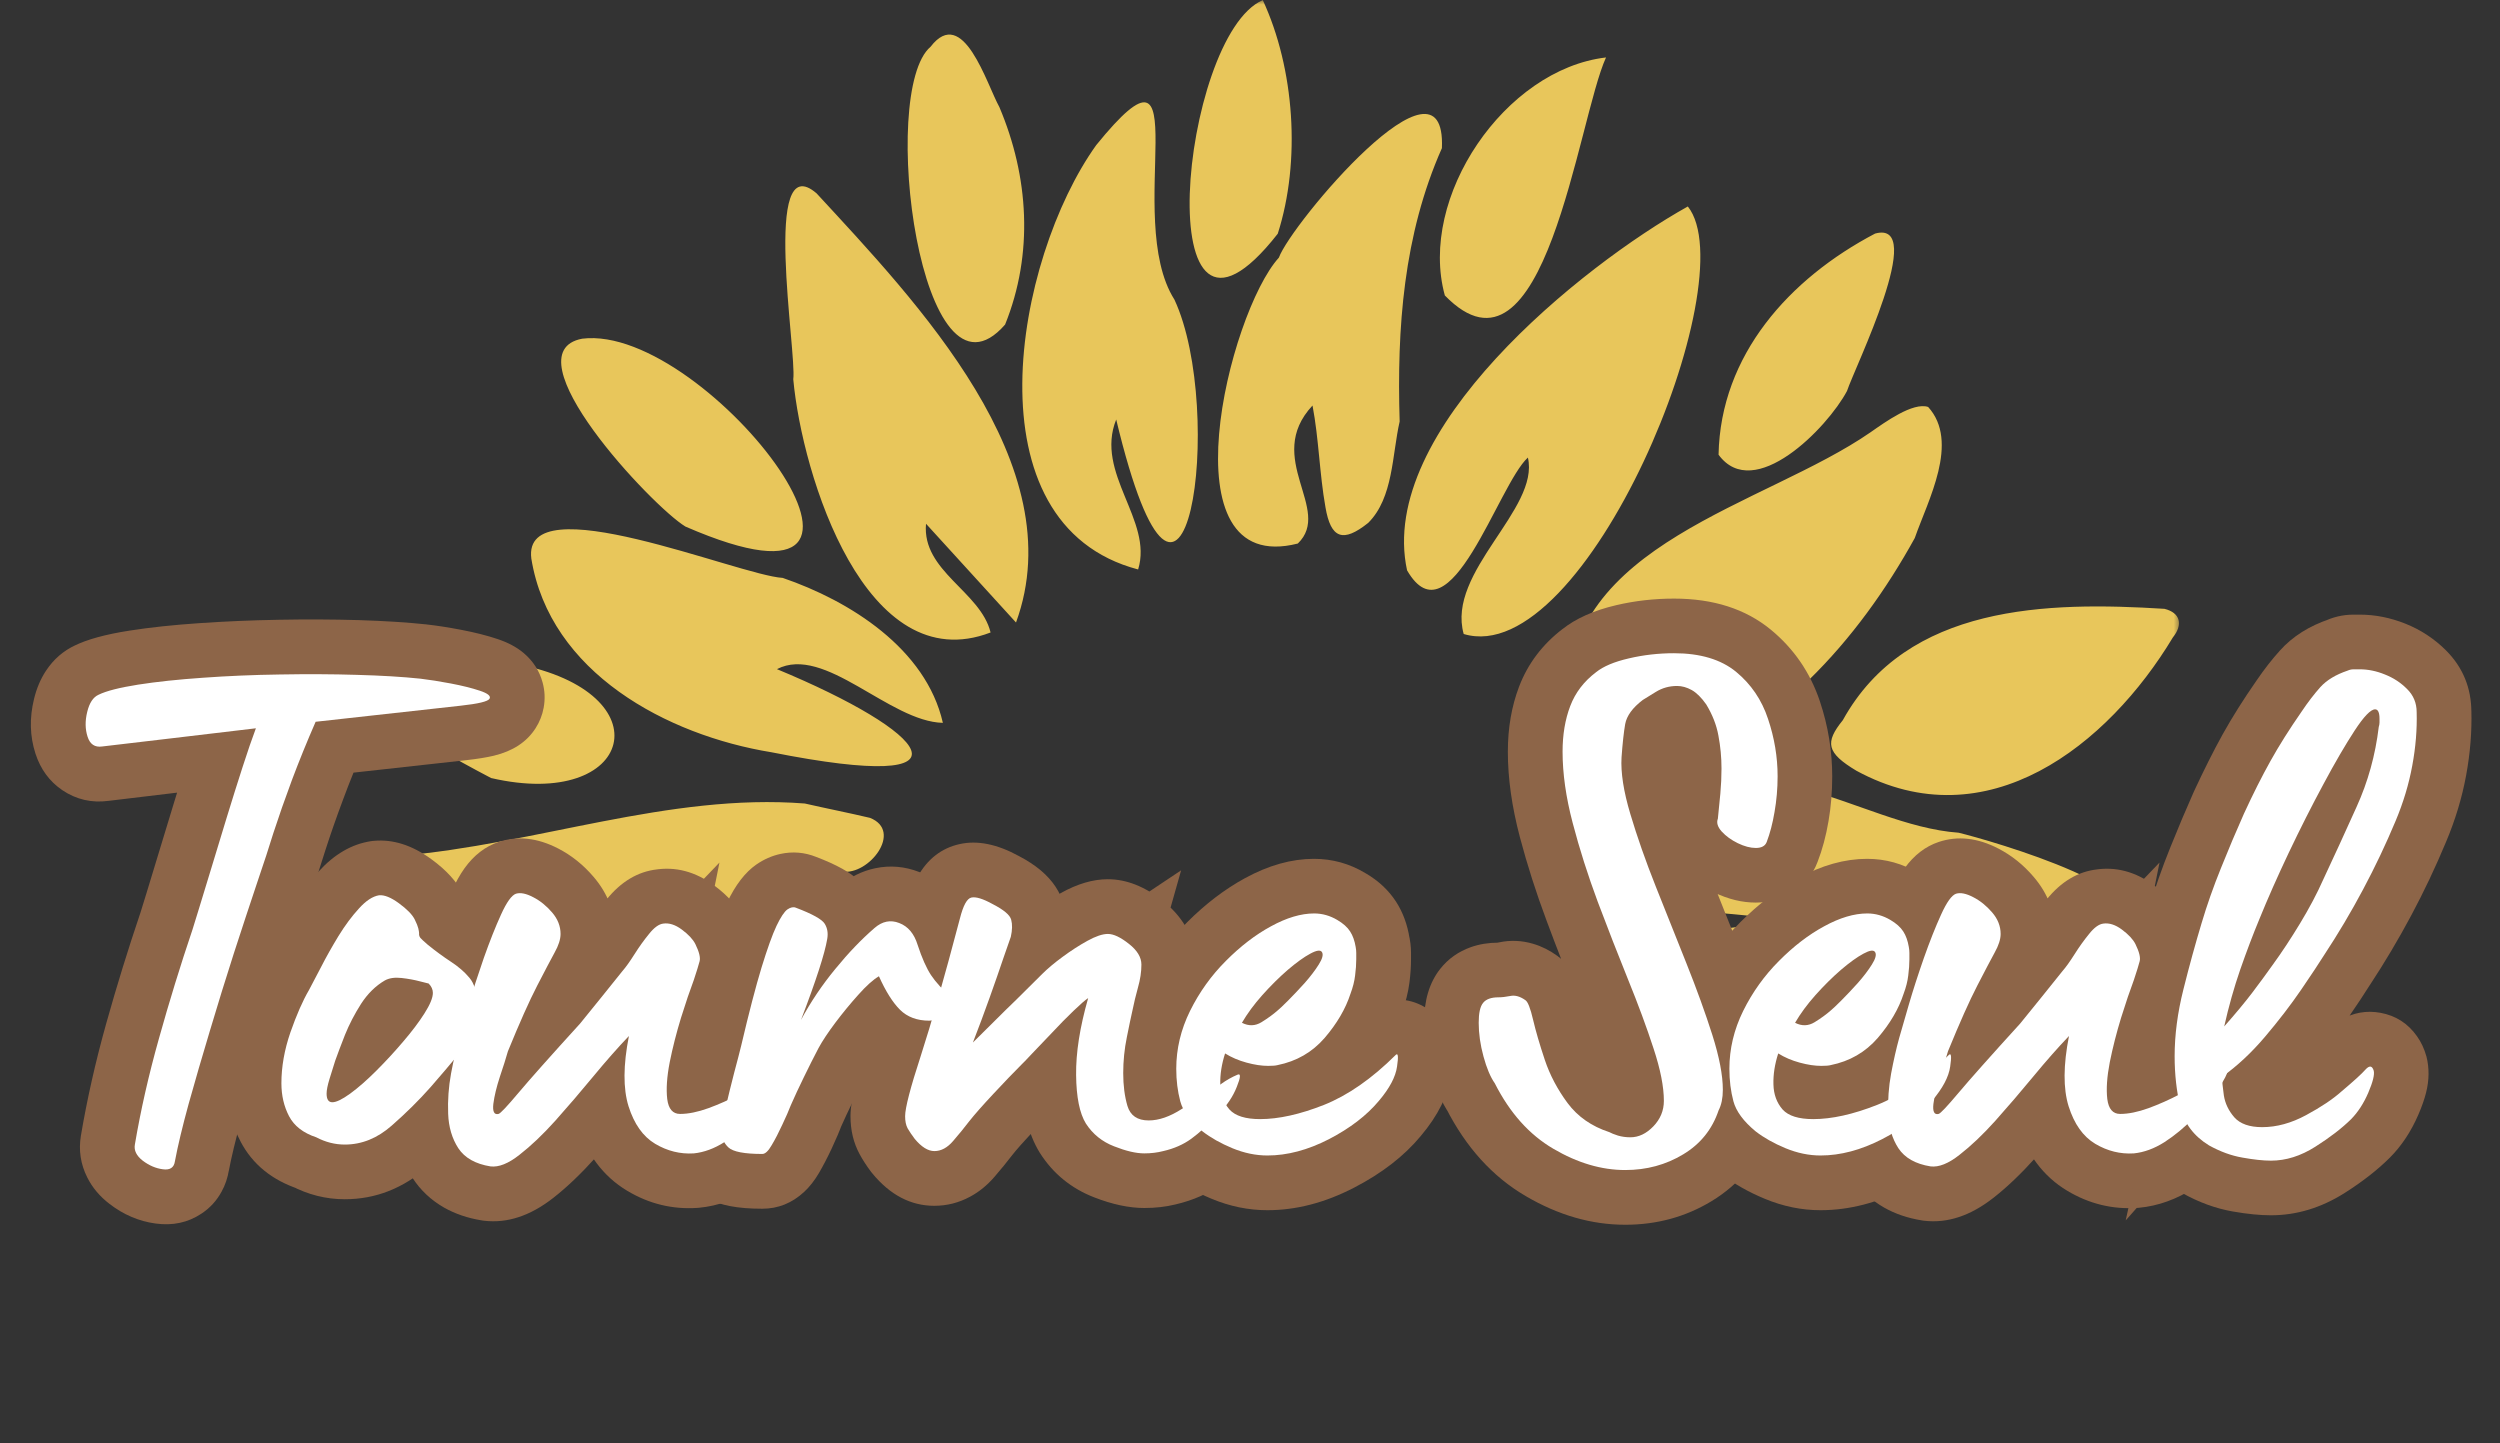 <svg width="272" height="157" viewBox="0 0 272 157" fill="none" xmlns="http://www.w3.org/2000/svg">
<rect x="0" y="0" width="272" height="157" fill="#333333" stroke="none"/>
<mask id="mask0_86_1739" style="mask-type:luminance" maskUnits="userSpaceOnUse" x="38" y="0" width="200" height="111">
<path d="M38.667 0H237.334V110.938H38.667V0Z" fill="white"/>
</mask>
<g mask="url(#mask0_86_1739)">
<path d="M191.38 99.781C184.412 98.719 172.547 99.974 180.521 89.875C190.193 78.927 202.052 89.813 213.094 90.599C216.282 91.365 237.552 97.406 229.745 101.396C215.058 103.109 200.672 109.219 185.901 108.562C183.521 108.089 181.13 107.729 178.75 107.25C175.021 106.016 178.542 100.969 181.479 101.333C184.422 100.672 189.495 101.755 191.38 99.781ZM91.625 94.823C94.521 95.276 98.297 90.427 94.656 88.984C92.308 88.427 89.927 87.964 87.568 87.422C72.823 86.266 58.24 91.891 43.505 93.115C35.459 96.589 55.927 103.432 59.016 104.198C70.255 105.453 81.964 116.974 92.209 106.323C101.136 96.412 88.62 97.62 81.214 95.807C84.761 94.568 88 95.104 91.625 94.823ZM180.599 84.162C192.964 80.042 202.172 69.708 208.328 58.536C209.75 54.453 213.24 48.089 209.782 44.276C208.125 43.729 205.094 45.932 203.516 47.031C191.974 55.021 170.151 59.177 170.62 76.359C176.282 75.813 180.224 71.479 184.865 68.651C182.896 72.422 167.657 84.557 180.599 84.162ZM183.636 22.464C172.063 28.927 149.776 46.839 153.089 62.052C157.75 70.125 162.985 52.745 166.235 49.781C167.547 55.406 157.354 62.203 159.25 68.979C172.516 72.974 190.042 30.5 183.636 22.464ZM88.849 21.042C82.839 15.844 86.693 38.318 86.308 41.271C87.271 51.734 94.193 74.031 107.776 68.813C106.677 64.333 100.292 62.161 100.75 56.984L110.542 67.729C116.813 50.583 99.688 32.802 88.849 21.042ZM102.584 78.646C100.75 70.573 92.464 65.375 85.156 62.875C80.391 62.599 56.771 52.641 57.808 60.771C59.818 73.172 72.542 79.99 83.953 81.849C107.339 86.495 100.844 79.563 84.531 72.802C89.724 70.109 96.755 78.51 102.584 78.646ZM144.209 55.182C144.792 58.625 146.13 59.073 148.865 56.886C151.604 54.161 151.453 49.469 152.282 45.859C151.974 35.729 152.688 25.563 156.88 16.12C157.386 4.208 140.453 24.386 139.141 28.031C133.688 34.036 126.563 62.859 141.203 59.136C145.042 55.443 137.443 49.859 142.802 44.12C143.495 47.771 143.558 51.526 144.209 55.182ZM127.776 32.594C122.094 23.662 130.818 1.557 119.266 15.792C110.386 28.203 105.188 57.042 123.828 61.958C125.479 56.615 119.089 51.49 121.443 45.641C128.995 77.125 133.401 44.63 127.776 32.594ZM236.407 69.354C237.526 67.964 237.235 66.667 235.49 66.24C222.766 65.443 207.474 65.745 200.5 78.354C198.532 80.787 198.709 81.896 201.974 83.854C216.183 91.583 229.365 81.063 236.407 69.354ZM63.344 36.849C55.25 38.38 70.948 55.104 74.578 57.292C102.964 69.63 77.12 35.141 63.344 36.849ZM108.735 11.656C107.349 9.162 104.792 0.484 101.25 5.083C95.547 9.891 100.177 45.828 109.354 35.313C112.469 27.594 111.933 19.214 108.735 11.656ZM157.198 32.146C168.078 43.318 171.657 12.99 174.735 6.25C163.724 7.542 154.266 21.469 157.198 32.146ZM204.011 25.412C194.698 30.297 187.183 38.62 186.979 49.474C190.828 54.729 198.808 46.578 200.953 42.542C201.782 40.016 209.755 23.854 204.011 25.412ZM56.157 72.224C34.052 70.865 35.964 75.51 53.433 84.651C68.985 88.25 72.469 75.349 56.13 72.224H56.157ZM137.391 0.01C128.396 3.891 124.662 43.776 139.021 25.427C141.552 17.526 140.849 7.464 137.391 0.01Z" fill="#E8C65B"/>
</g>
<mask id="mask1_86_1739" style="mask-type:luminance" maskUnits="userSpaceOnUse" x="0" y="62" width="272" height="95">
<path d="M272 62.938H0V156.271H272V62.938Z" fill="white"/>
</mask>
<g mask="url(#mask1_86_1739)">
<path d="M46.419 67.941C47.523 68.061 48.778 68.258 50.174 68.524C51.674 68.811 52.986 69.144 54.106 69.519C55.268 69.904 56.226 70.415 56.981 71.055C58.007 71.925 58.69 72.988 59.033 74.248C59.283 75.154 59.32 76.066 59.153 76.988C59.007 77.79 58.716 78.535 58.273 79.227C57.32 80.722 55.804 81.722 53.726 82.222C52.96 82.404 51.981 82.566 50.778 82.701L34.997 84.446L34.341 78.529L39.788 80.92C38.882 82.988 38.065 84.993 37.341 86.951C36.601 88.93 35.955 90.779 35.403 92.498C34.981 93.868 34.377 95.717 33.596 98.04C32.835 100.29 32.012 102.79 31.117 105.545C30.231 108.279 29.372 111.035 28.544 113.821C27.705 116.613 26.95 119.227 26.273 121.675C25.632 123.998 25.169 125.925 24.882 127.451L19.033 126.352L24.913 127.259C24.778 128.128 24.507 128.936 24.096 129.675C23.564 130.644 22.841 131.43 21.929 132.035C20.46 133.019 18.788 133.378 16.913 133.118C15.106 132.868 13.44 132.16 11.919 130.988C10.851 130.17 10.044 129.206 9.492 128.102C8.768 126.66 8.538 125.139 8.804 123.55C9.476 119.581 10.393 115.514 11.559 111.347C12.7 107.279 13.945 103.243 15.304 99.227C15.387 98.977 15.606 98.269 15.96 97.102L17.309 92.665L18.976 87.186C19.564 85.248 20.143 83.41 20.71 81.66C21.299 79.842 21.82 78.332 22.278 77.128L27.841 79.243L28.533 85.154L19.413 86.222L11.809 87.133C9.976 87.378 8.299 86.993 6.783 85.972C5.387 85.024 4.408 83.696 3.856 81.983C3.247 80.097 3.195 78.123 3.7 76.055C3.981 74.894 4.413 73.873 4.997 72.988C5.83 71.722 6.913 70.785 8.247 70.18L10.705 75.597L8.049 70.274C9.445 69.576 11.466 69.019 14.111 68.608C16.314 68.264 18.835 67.993 21.679 67.8C24.45 67.608 27.341 67.483 30.346 67.43C33.351 67.373 36.236 67.389 38.997 67.467C41.825 67.555 44.288 67.712 46.403 67.936L46.419 67.941ZM45.122 79.764C43.32 79.571 41.163 79.436 38.648 79.363C36.07 79.285 33.377 79.274 30.564 79.326C27.757 79.373 25.07 79.488 22.502 79.67C19.997 79.842 17.814 80.071 15.945 80.363C15.117 80.493 14.44 80.628 13.903 80.764C13.591 80.842 13.414 80.894 13.367 80.92L13.169 81.014C13.919 80.67 14.507 80.18 14.929 79.535C15.106 79.269 15.216 79.05 15.257 78.868C15.257 78.878 15.252 78.883 15.252 78.894C15.252 78.894 15.252 78.889 15.252 78.883C15.257 78.858 15.257 78.821 15.257 78.779C15.257 78.633 15.231 78.488 15.179 78.332C14.893 77.436 14.309 76.696 13.44 76.108C12.455 75.446 11.44 75.18 10.398 75.321L18.023 74.404L36.893 72.191L33.398 81.363C33.012 82.378 32.554 83.696 32.033 85.316C31.486 87.003 30.929 88.785 30.356 90.654L28.695 96.118L27.346 100.566C26.96 101.831 26.7 102.654 26.575 103.04C25.288 106.852 24.101 110.691 23.018 114.555C21.966 118.316 21.137 121.967 20.538 125.509C20.7 124.55 20.564 123.644 20.132 122.779C19.872 122.259 19.549 121.852 19.174 121.561C19.028 121.446 18.814 121.373 18.538 121.331C18.158 121.279 17.757 121.285 17.335 121.352C16.617 121.462 15.95 121.722 15.33 122.139C14.637 122.597 14.091 123.191 13.69 123.91C13.414 124.41 13.236 124.92 13.153 125.451L13.169 125.352L13.19 125.259C13.539 123.399 14.075 121.149 14.809 118.503C15.507 115.977 16.283 113.279 17.143 110.415C18.002 107.54 18.887 104.696 19.799 101.878C20.705 99.082 21.544 96.535 22.32 94.238C23.07 92.014 23.658 90.212 24.08 88.832C24.689 86.957 25.393 84.946 26.189 82.8C26.997 80.633 27.898 78.41 28.893 76.139L30.273 72.993L49.466 70.873C50.169 70.795 50.663 70.722 50.945 70.654C50.856 70.675 50.731 70.722 50.554 70.8C49.611 71.217 48.835 71.899 48.236 72.837C47.846 73.457 47.58 74.133 47.45 74.858C47.294 75.707 47.33 76.55 47.554 77.378C47.861 78.498 48.44 79.415 49.294 80.139C49.601 80.394 49.903 80.597 50.216 80.743C50.268 80.769 50.315 80.79 50.351 80.805H50.346C49.721 80.597 48.919 80.399 47.934 80.212C46.846 80.003 45.903 79.852 45.106 79.764H45.122Z" fill="#8D6548"/>
<path d="M37.508 130.477C35.472 130.477 33.519 129.988 31.644 128.998L34.414 123.738L32.534 129.378C29.591 128.399 27.472 126.675 26.175 124.201C25.164 122.279 24.659 120.165 24.659 117.868C24.659 115.399 25.102 112.899 25.982 110.363C26.769 108.087 27.612 106.196 28.503 104.691L33.623 107.717L28.399 104.868C28.69 104.331 29.102 103.545 29.633 102.509C30.258 101.285 30.972 100.029 31.763 98.738C32.67 97.259 33.633 95.957 34.649 94.837C36.357 92.951 38.253 91.847 40.331 91.524L40.513 91.498L40.696 91.483C42.763 91.295 44.836 91.957 46.914 93.467C48.571 94.67 49.748 95.967 50.44 97.363C50.873 98.222 51.164 99.009 51.326 99.722C51.472 100.389 51.545 100.988 51.545 101.529V101.691C51.545 100.404 51.164 99.285 50.399 98.332C50.284 98.186 50.196 98.082 50.133 98.019C50.206 98.092 50.315 98.191 50.467 98.321L46.55 102.8L50.3 98.181C50.977 98.733 51.633 99.212 52.274 99.623C53.602 100.482 54.722 101.462 55.638 102.561C57.086 104.295 57.81 106.467 57.81 109.066V109.618C57.81 110.269 57.727 110.93 57.555 111.618L51.784 110.175L57.69 110.889C57.336 113.79 56.289 116.295 54.545 118.404C53.508 119.66 52.446 120.915 51.357 122.17C49.899 123.811 48.3 125.394 46.555 126.93C43.873 129.295 40.857 130.477 37.508 130.477ZM37.508 118.581C37.862 118.581 38.253 118.389 38.69 118.003C40.071 116.79 41.3 115.576 42.378 114.363C43.404 113.18 44.399 112.003 45.373 110.826C45.638 110.509 45.805 110.05 45.878 109.456L45.925 109.092L46.013 108.732C45.946 108.993 45.914 109.29 45.914 109.618V109.066C45.914 109.029 45.914 109.003 45.914 108.998C45.92 109.05 45.935 109.118 45.956 109.196C46.055 109.535 46.237 109.863 46.498 110.175C46.357 110.009 46.133 109.821 45.821 109.623C44.821 108.977 43.81 108.243 42.8 107.415L42.711 107.347L42.633 107.274C41.946 106.675 41.435 106.17 41.112 105.764C40.138 104.545 39.649 103.186 39.649 101.691V101.529C39.649 101.857 39.67 102.118 39.711 102.305C39.753 102.498 39.805 102.665 39.857 102.8C39.852 102.785 39.831 102.748 39.8 102.686C39.946 102.972 40.092 103.196 40.242 103.347C40.19 103.295 40.081 103.212 39.92 103.092C39.867 103.055 39.831 103.029 39.81 103.019C39.857 103.045 39.925 103.076 40.008 103.107C40.529 103.316 41.117 103.389 41.774 103.331L41.237 97.404L42.138 103.285C42.644 103.206 43.076 103.05 43.435 102.821C43.492 102.779 43.534 102.748 43.565 102.722C43.539 102.743 43.508 102.779 43.461 102.826C42.946 103.399 42.425 104.113 41.904 104.956C41.269 105.993 40.711 106.982 40.227 107.93C39.649 109.061 39.185 109.936 38.847 110.566L38.742 110.743C38.258 111.566 37.748 112.738 37.222 114.269C36.779 115.54 36.555 116.738 36.555 117.868C36.555 118.212 36.607 118.477 36.706 118.67C36.586 118.436 36.43 118.243 36.242 118.097C36.201 118.066 36.164 118.045 36.144 118.035C36.175 118.05 36.227 118.071 36.295 118.092L36.758 118.248L37.185 118.472C37.321 118.545 37.43 118.581 37.508 118.581ZM36.159 113.982C35.451 113.982 34.847 114.102 34.347 114.347L34.336 114.352C34.409 114.305 34.498 114.243 34.602 114.165C35.227 113.717 35.94 113.087 36.753 112.274C37.67 111.352 38.545 110.41 39.367 109.446C40.117 108.571 40.717 107.774 41.18 107.05C41.289 106.873 41.357 106.764 41.373 106.727C41.227 107.081 41.154 107.514 41.154 108.035C41.154 108.717 41.3 109.373 41.586 109.993C41.8 110.462 42.081 110.868 42.42 111.206L46.628 107.003L45.128 112.759L44.217 112.519C43.894 112.436 43.508 112.373 43.06 112.321C43.201 112.337 43.373 112.331 43.576 112.3C43.977 112.238 44.373 112.102 44.758 111.884C44.644 111.951 44.492 112.139 44.295 112.441C43.795 113.222 43.388 114.003 43.081 114.779C42.654 115.857 42.321 116.732 42.081 117.41C41.909 117.92 41.727 118.498 41.529 119.139C41.482 119.295 41.451 119.404 41.44 119.472C41.461 119.347 41.472 119.186 41.472 118.977C41.472 118.092 41.196 117.232 40.633 116.394C40.102 115.597 39.404 114.982 38.545 114.55C37.784 114.17 36.992 113.982 36.159 113.982ZM36.159 125.878C35.117 125.878 34.138 125.649 33.222 125.191C32.201 124.68 31.373 123.946 30.732 122.993C29.961 121.831 29.576 120.498 29.576 118.977C29.576 118.014 29.769 116.899 30.159 115.644C30.383 114.91 30.623 114.165 30.873 113.41C31.159 112.607 31.539 111.602 32.013 110.404C32.607 108.91 33.367 107.441 34.289 106.009C35.519 104.087 37.086 102.581 38.982 101.482C40.555 100.607 42.336 100.279 44.326 100.493C45.362 100.602 46.326 100.774 47.217 101.009L49.69 101.654L50.836 102.795C52.315 104.274 53.055 106.019 53.055 108.035C53.055 109.722 52.435 111.529 51.206 113.456C50.451 114.639 49.519 115.878 48.414 117.17C47.388 118.373 46.305 119.545 45.164 120.686C43.914 121.936 42.727 122.972 41.602 123.79C39.685 125.18 37.873 125.878 36.159 125.878Z" fill="#8D6548"/>
<path d="M52.416 132.779C50.89 132.535 49.526 132.071 48.322 131.389C46.906 130.581 45.76 129.508 44.89 128.17C43.604 126.191 42.911 123.925 42.822 121.373C42.749 119.493 42.89 117.613 43.229 115.732C43.531 114.087 43.864 112.613 44.234 111.316C44.442 110.54 44.791 109.321 45.281 107.66C45.786 105.946 46.374 104.144 47.041 102.248C47.734 100.29 48.416 98.561 49.093 97.061C49.562 96.024 50.046 95.16 50.546 94.457C51.567 93.04 52.807 92.087 54.26 91.602C56.322 90.915 58.484 91.154 60.739 92.321C62.197 93.076 63.484 94.108 64.593 95.415C66.151 97.238 66.927 99.305 66.927 101.607C66.927 103.212 66.468 104.847 65.552 106.503C65.156 107.222 64.546 108.378 63.729 109.967C62.963 111.451 61.979 113.665 60.781 116.618L55.27 114.378L60.989 116.014C60.755 116.837 60.437 117.842 60.041 119.035C59.796 119.774 59.64 120.368 59.583 120.826C59.604 120.665 59.609 120.472 59.593 120.248C59.552 119.597 59.374 118.962 59.062 118.342C58.437 117.081 57.463 116.191 56.145 115.665C55.088 115.243 54.026 115.154 52.947 115.389L54.239 121.196L52.796 115.425C51.921 115.644 51.182 116.019 50.578 116.545C50.552 116.571 50.531 116.587 50.52 116.597C50.546 116.571 50.583 116.535 50.624 116.493C50.906 116.196 51.317 115.722 51.864 115.076C53.156 113.535 55.442 110.962 58.724 107.357L63.119 111.363L58.505 107.613C59.182 106.779 59.937 105.837 60.776 104.795C61.63 103.722 62.406 102.758 63.104 101.904L63.171 101.821L63.244 101.738C63.411 101.545 63.666 101.18 64.005 100.649C64.624 99.66 65.286 98.738 65.989 97.873C67.567 95.915 69.406 94.821 71.505 94.587L72.161 100.498L71.182 94.634C73.479 94.248 75.656 94.821 77.724 96.352C79.203 97.446 80.281 98.68 80.974 100.061C82.067 102.248 82.369 104.269 81.874 106.118C81.739 106.628 81.489 107.42 81.135 108.488L81.099 108.607L81.052 108.722C80.677 109.712 80.255 110.962 79.791 112.472C79.349 113.92 78.989 115.342 78.708 116.732C78.515 117.696 78.448 118.399 78.505 118.852C78.421 118.206 78.114 117.566 77.567 116.93C77.083 116.363 76.499 115.93 75.812 115.633C75.213 115.378 74.604 115.248 73.984 115.248C74.187 115.248 74.541 115.16 75.046 114.972C75.958 114.639 76.854 114.248 77.729 113.79C78.786 113.232 79.713 112.732 80.505 112.285C81.583 111.68 82.369 111.279 82.88 111.076L85.088 116.597L82.026 111.498C84.088 110.258 86.114 110.102 88.109 111.019C89.453 111.639 90.437 112.623 91.062 113.967C91.458 114.831 91.645 115.738 91.624 116.696C91.604 117.462 91.448 118.227 91.151 118.993C90.776 119.946 90.125 121.071 89.187 122.357C88.385 123.462 87.395 124.618 86.218 125.826C84.921 127.154 83.531 128.295 82.041 129.253C80.119 130.493 78.124 131.206 76.057 131.404L75.984 131.41L75.916 131.415C73.187 131.607 70.624 130.988 68.229 129.55C65.614 127.982 63.781 125.519 62.718 122.154C61.807 119.253 61.765 115.717 62.599 111.545L68.432 112.712L72.729 116.826C71.614 117.993 70.416 119.347 69.135 120.899C67.708 122.628 66.281 124.29 64.854 125.883C63.244 127.675 61.697 129.16 60.203 130.326C57.703 132.285 55.192 133.113 52.671 132.816L52.541 132.8L52.416 132.779ZM54.312 121.035L53.364 126.91L54.062 120.998C53.51 120.936 53.031 120.982 52.624 121.149C52.593 121.16 52.567 121.17 52.552 121.18C52.552 121.175 52.562 121.17 52.578 121.165C52.656 121.113 52.755 121.045 52.869 120.956C53.812 120.217 54.854 119.212 55.994 117.941C57.317 116.467 58.635 114.93 59.958 113.326C61.427 111.55 62.822 109.972 64.14 108.597L78.276 93.847L74.265 113.878C73.833 116.055 73.765 117.618 74.067 118.576C74.187 118.951 74.307 119.222 74.427 119.394C74.437 119.41 74.448 119.42 74.453 119.425C74.453 119.425 74.448 119.425 74.442 119.42C74.416 119.394 74.385 119.373 74.349 119.347C74.599 119.498 74.838 119.566 75.067 119.545L75.494 125.482L74.927 119.561C75.078 119.545 75.307 119.441 75.604 119.248C76.333 118.779 77.031 118.206 77.692 117.524C78.474 116.722 79.099 116.003 79.562 115.357C79.786 115.055 79.953 114.805 80.073 114.607C80.104 114.555 80.13 114.519 80.14 114.498C80.114 114.54 80.088 114.602 80.057 114.68C79.854 115.212 79.744 115.785 79.729 116.415C79.708 117.3 79.885 118.154 80.265 118.967C80.864 120.269 81.817 121.222 83.119 121.821C84.036 122.243 84.989 122.415 85.984 122.342C86.453 122.305 86.901 122.217 87.333 122.066C87.645 121.962 87.916 121.837 88.151 121.701L87.739 121.946L87.296 122.123C87.276 122.128 86.958 122.311 86.338 122.654C85.442 123.16 84.411 123.717 83.249 124.326C81.906 125.029 80.526 125.639 79.109 126.154C77.291 126.816 75.583 127.149 73.984 127.149C72.968 127.149 72.005 126.951 71.093 126.561C70.093 126.128 69.234 125.493 68.52 124.654C67.51 123.472 66.901 122.019 66.692 120.295C66.484 118.576 66.599 116.613 67.041 114.399C67.395 112.618 67.854 110.816 68.416 108.988C68.958 107.222 69.463 105.722 69.932 104.488L75.494 106.607L69.849 104.722C70.13 103.889 70.302 103.331 70.38 103.05C70.166 103.852 70.145 104.597 70.323 105.29C70.343 105.383 70.369 105.451 70.39 105.503C70.38 105.482 70.359 105.441 70.328 105.378C70.453 105.623 70.578 105.816 70.718 105.967C70.734 105.982 70.744 105.993 70.749 105.998C70.724 105.977 70.687 105.946 70.64 105.915C70.823 106.045 71.062 106.16 71.364 106.253C71.927 106.43 72.52 106.472 73.14 106.368L72.979 106.394L72.817 106.41C73.614 106.321 74.302 106.071 74.885 105.649C75.067 105.519 75.182 105.42 75.244 105.347C74.833 105.857 74.437 106.415 74.057 107.014C73.39 108.066 72.77 108.92 72.198 109.571L67.718 105.654L72.338 109.404C71.661 110.238 70.901 111.18 70.067 112.227C69.208 113.295 68.432 114.258 67.739 115.118L67.63 115.248L67.52 115.368C64.349 118.852 62.166 121.305 60.974 122.722C60.276 123.555 59.703 124.206 59.26 124.675C58.947 125.003 58.666 125.279 58.406 125.503C57.567 126.238 56.661 126.727 55.682 126.972L55.526 127.003C54.213 127.3 52.947 127.201 51.724 126.712C50.244 126.118 49.14 125.102 48.421 123.66C47.791 122.399 47.578 120.967 47.781 119.352C47.932 118.113 48.26 116.753 48.755 115.274C49.093 114.243 49.359 113.399 49.546 112.743L49.635 112.436L49.76 112.139C51.093 108.852 52.229 106.311 53.156 104.514C54.026 102.826 54.687 101.571 55.135 100.758L55.145 100.769C55.067 101.014 55.031 101.295 55.031 101.607C55.031 102.222 55.197 102.727 55.536 103.128C55.437 103.008 55.349 102.925 55.27 102.889C55.401 102.956 55.588 103.014 55.843 103.061C56.552 103.196 57.276 103.139 58.02 102.889C58.682 102.67 59.255 102.342 59.744 101.91C59.937 101.732 60.093 101.566 60.208 101.404C60.166 101.462 60.078 101.644 59.937 101.951C59.401 103.149 58.838 104.566 58.26 106.206C57.661 107.904 57.14 109.514 56.692 111.024C56.229 112.587 55.89 113.774 55.677 114.587C55.411 115.508 55.166 116.597 54.937 117.863C54.749 118.894 54.671 119.92 54.708 120.941C54.724 121.3 54.776 121.545 54.864 121.686C54.682 121.404 54.463 121.191 54.203 121.04C54.151 121.014 54.114 120.993 54.088 120.988C54.14 121.003 54.213 121.019 54.312 121.035Z" fill="#8D6548"/>
<path d="M82.94 131.509C81.581 131.509 80.409 131.415 79.42 131.222C77.675 130.884 76.253 130.196 75.164 129.165C74.321 128.368 73.675 127.451 73.227 126.41C72.779 125.368 72.55 124.264 72.55 123.102C72.55 122.17 72.748 120.858 73.144 119.17C73.446 117.868 73.779 116.545 74.138 115.191C74.466 113.956 74.701 113.029 74.847 112.404C75.727 108.665 76.503 105.696 77.175 103.509C77.894 101.175 78.539 99.404 79.107 98.196C80.013 96.285 81.076 94.904 82.289 94.061C83.112 93.493 83.977 93.113 84.899 92.91C86.237 92.618 87.539 92.727 88.8 93.233C89.909 93.654 90.847 94.082 91.618 94.508C93.05 95.305 94.107 96.269 94.8 97.399C95.862 99.133 96.216 101.05 95.868 103.144C95.539 105.123 94.482 108.441 92.701 113.092L87.144 110.967L81.909 108.139C83.149 105.852 84.602 103.686 86.269 101.649C87.92 99.628 89.597 97.894 91.3 96.446C92.466 95.42 93.789 94.758 95.263 94.457C96.857 94.128 98.44 94.264 100.008 94.873C101.435 95.43 102.644 96.3 103.633 97.483C104.477 98.498 105.107 99.691 105.524 101.066L99.836 102.8L105.477 100.92C105.789 101.858 106.055 102.493 106.279 102.831C106.493 103.16 106.909 103.602 107.529 104.154L103.56 108.587L106.222 103.269C107.456 103.884 108.383 104.811 108.998 106.035C109.534 107.108 109.743 108.248 109.618 109.456C109.513 110.514 109.149 111.54 108.529 112.535C107.883 113.566 107.045 114.477 106.024 115.259C104.508 116.415 102.868 116.998 101.102 116.998C98.138 116.998 95.68 116.019 93.722 114.066C92.42 112.759 91.248 110.956 90.211 108.66L95.633 106.212L98.628 111.347C98.67 111.321 98.696 111.305 98.711 111.295C98.67 111.326 98.618 111.368 98.555 111.425C98.347 111.613 98.097 111.868 97.81 112.191C97.05 113.045 96.326 113.93 95.633 114.852C95.024 115.67 94.576 116.337 94.3 116.863C93.805 117.79 93.31 118.774 92.81 119.8C92.31 120.821 91.868 121.774 91.472 122.665L86.034 120.248L91.623 122.279C91.352 123.029 90.982 123.904 90.508 124.915C90.039 125.92 89.571 126.816 89.112 127.608C88.628 128.436 88.081 129.134 87.472 129.696C86.159 130.904 84.649 131.509 82.94 131.509ZM82.94 119.613C82.118 119.613 81.341 119.785 80.612 120.139C80.154 120.358 79.753 120.628 79.404 120.951C79.138 121.196 78.946 121.415 78.836 121.613C79.112 121.128 79.414 120.55 79.737 119.863C80.055 119.18 80.295 118.628 80.446 118.212L80.513 118.019L80.597 117.831C81.05 116.816 81.555 115.733 82.118 114.587C82.67 113.446 83.232 112.337 83.8 111.264C84.368 110.201 85.138 109.019 86.112 107.717C87.008 106.524 87.946 105.373 88.93 104.274C90.222 102.826 91.456 101.759 92.633 101.071L98.336 97.743L101.055 103.759C101.493 104.738 101.857 105.368 102.138 105.649C101.925 105.441 101.685 105.285 101.409 105.18C101.263 105.123 101.159 105.097 101.102 105.097C100.185 105.097 99.414 105.337 98.8 105.805C98.675 105.899 98.555 106.04 98.435 106.227C98.081 106.8 97.862 107.483 97.779 108.274C97.675 109.352 97.862 110.378 98.357 111.358C98.925 112.493 99.774 113.347 100.899 113.91L100.19 113.555L99.597 113.024C98.201 111.774 97.112 110.55 96.326 109.352C95.539 108.154 94.831 106.597 94.19 104.68L94.164 104.608L94.144 104.529C94.19 104.691 94.305 104.878 94.493 105.102C94.815 105.493 95.216 105.779 95.696 105.967C96.31 106.201 96.966 106.253 97.664 106.108C98.237 105.988 98.69 105.79 99.013 105.503C97.857 106.488 96.68 107.717 95.477 109.186C94.289 110.634 93.258 112.175 92.378 113.795L81.591 108.842C83.086 104.93 83.935 102.378 84.133 101.186C83.993 102.009 84.164 102.816 84.649 103.602C84.94 104.087 85.284 104.477 85.67 104.785C85.732 104.837 85.789 104.878 85.841 104.91L85.826 104.904C85.555 104.748 85.071 104.54 84.378 104.279C85.378 104.675 86.394 104.764 87.425 104.54C88.045 104.404 88.591 104.17 89.065 103.842C89.513 103.529 89.852 103.212 90.071 102.878C90.034 102.93 89.966 103.066 89.868 103.279C89.539 103.972 89.097 105.217 88.55 107.009C87.951 108.941 87.248 111.634 86.44 115.081C86.263 115.831 85.998 116.884 85.638 118.243C85.31 119.483 85.008 120.696 84.727 121.878C84.612 122.384 84.529 122.785 84.477 123.092C84.456 123.191 84.446 123.269 84.44 123.316C84.446 123.269 84.451 123.196 84.451 123.102C84.451 122.628 84.352 122.154 84.149 121.696C83.951 121.238 83.685 120.852 83.347 120.529C82.935 120.139 82.498 119.852 82.034 119.66C81.883 119.597 81.763 119.555 81.685 119.54C81.925 119.587 82.341 119.613 82.94 119.613Z" fill="#8D6548"/>
<path d="M124.497 131.43C122.851 131.43 121.038 131.045 119.054 130.274C116.544 129.3 114.57 127.686 113.132 125.425C111.835 123.331 111.169 120.529 111.132 117.019C111.096 114.04 111.611 110.691 112.663 106.967L118.387 108.587L121.689 113.54C121.747 113.498 121.794 113.467 121.82 113.446C121.783 113.472 121.736 113.514 121.669 113.571C121.476 113.738 121.231 113.967 120.929 114.259C120.262 114.904 119.549 115.628 118.799 116.43C117.965 117.316 117.221 118.097 116.575 118.774C115.908 119.467 115.512 119.878 115.377 120.014C114.575 120.811 113.601 121.826 112.455 123.045C111.387 124.191 110.611 125.061 110.137 125.665C109.57 126.404 108.934 127.186 108.231 128.003C107.434 128.936 106.538 129.67 105.544 130.201C104.32 130.863 103.023 131.191 101.653 131.191C99.096 131.191 96.851 130.019 94.919 127.675L94.752 127.467C94.257 126.805 93.846 126.17 93.523 125.566C92.861 124.342 92.533 122.967 92.533 121.436C92.533 120.482 92.736 119.212 93.148 117.623C93.466 116.41 93.924 114.873 94.528 113.014C95.632 109.634 97.012 104.774 98.674 98.436C98.981 97.248 99.361 96.243 99.814 95.425C100.893 93.472 102.424 92.279 104.408 91.837C106.346 91.404 108.497 91.842 110.867 93.144C111.783 93.623 112.58 94.144 113.252 94.712C114.549 95.806 115.387 97.087 115.773 98.55C116.148 99.967 116.153 101.509 115.799 103.175L115.689 103.665L115.502 104.134C115.439 104.305 115.21 104.962 114.82 106.102C114.387 107.373 113.877 108.837 113.288 110.498C112.689 112.191 112.059 113.884 111.403 115.576L105.856 113.425L101.653 109.222L104.226 106.644C104.913 105.956 105.643 105.243 106.408 104.503C107.122 103.816 108.049 102.904 109.184 101.764C109.981 100.972 110.945 100.154 112.085 99.316C113.184 98.509 114.294 97.795 115.408 97.17C117.205 96.165 118.913 95.66 120.528 95.66C122.549 95.66 124.549 96.446 126.528 98.019C127.544 98.832 128.351 99.733 128.95 100.732C129.731 102.05 130.127 103.451 130.127 104.941C130.127 106.264 129.939 107.618 129.559 109.003C129.351 109.769 129.179 110.472 129.044 111.102C128.882 111.8 128.674 112.774 128.419 114.019C128.236 114.925 128.143 115.837 128.143 116.759C128.143 117.498 128.221 118.118 128.367 118.618C128.127 117.811 127.622 117.144 126.861 116.618C126.226 116.18 125.596 115.962 124.971 115.962C124.846 115.962 124.768 115.972 124.731 115.982C124.882 115.93 125.08 115.821 125.325 115.665C126.684 114.774 127.794 114.076 128.653 113.561L128.846 113.441L129.049 113.342C128.965 113.384 128.898 113.42 128.84 113.451C128.851 113.446 128.867 113.436 128.898 113.415C129.023 113.337 129.189 113.217 129.403 113.066C130.325 112.41 131.309 111.863 132.356 111.425C133.07 111.118 133.825 110.956 134.622 110.936C136.163 110.899 137.518 111.378 138.689 112.368C139.7 113.222 140.356 114.29 140.674 115.581C140.825 116.196 140.882 116.831 140.84 117.482C140.794 118.352 140.538 119.347 140.09 120.472C139.367 122.285 138.262 123.93 136.788 125.404L132.585 121.196L136.887 125.305C135.528 126.727 134.273 127.863 133.106 128.706C131.575 129.821 129.83 130.597 127.877 131.045C126.851 131.3 125.721 131.43 124.497 131.43ZM124.497 119.535C124.747 119.535 124.992 119.503 125.236 119.441C125.606 119.357 125.898 119.238 126.111 119.081C126.695 118.66 127.419 117.993 128.278 117.092L128.377 116.993C128.7 116.67 128.924 116.357 129.044 116.055C129.08 115.956 129.106 115.899 129.106 115.884C129.033 116.139 128.986 116.436 128.965 116.785C128.934 117.326 128.981 117.863 129.117 118.404C129.413 119.623 130.044 120.639 131.007 121.451C132.137 122.41 133.439 122.868 134.913 122.831C135.643 122.816 136.314 122.675 136.934 122.41C136.715 122.498 136.507 122.613 136.32 122.748C135.512 123.326 134.861 123.738 134.372 123.982L131.71 118.66L134.773 123.764C134.044 124.201 133.064 124.821 131.83 125.623C129.549 127.118 127.262 127.863 124.971 127.863C123.127 127.863 121.507 127.378 120.106 126.415C118.575 125.357 117.533 123.899 116.971 122.035C116.486 120.42 116.247 118.66 116.247 116.759C116.247 115.035 116.419 113.331 116.762 111.644C117.038 110.295 117.252 109.285 117.408 108.613C117.59 107.764 117.814 106.852 118.08 105.873C118.179 105.514 118.226 105.201 118.226 104.941C118.226 105.639 118.398 106.264 118.731 106.826C118.877 107.076 119.012 107.243 119.127 107.337C119.059 107.285 119.002 107.243 118.96 107.217C118.981 107.227 119.018 107.248 119.07 107.269C119.481 107.462 119.971 107.561 120.528 107.561C120.893 107.561 121.2 107.514 121.45 107.43C121.424 107.441 121.34 107.482 121.21 107.555C120.528 107.936 119.835 108.384 119.137 108.899C118.481 109.384 117.965 109.811 117.596 110.18C116.408 111.368 115.434 112.331 114.663 113.071C113.95 113.759 113.278 114.42 112.643 115.055L110.064 117.634L100.309 111.279C100.924 109.691 101.512 108.107 102.075 106.519C102.648 104.904 103.143 103.488 103.554 102.269C104.012 100.93 104.314 100.076 104.455 99.717L109.981 101.925L104.163 100.68C104.169 100.66 104.169 100.649 104.169 100.649C104.169 100.686 104.163 100.727 104.163 100.779C104.158 101.024 104.195 101.29 104.268 101.576C104.434 102.206 104.7 102.764 105.07 103.253C105.236 103.477 105.408 103.66 105.58 103.811C105.611 103.831 105.632 103.852 105.653 103.868C105.648 103.863 105.632 103.852 105.617 103.842C105.523 103.779 105.361 103.691 105.132 103.571C105.007 103.503 104.903 103.451 104.82 103.415C104.804 103.404 104.794 103.399 104.788 103.399C104.809 103.404 104.835 103.415 104.867 103.425C105.492 103.618 106.2 103.628 106.986 103.451C107.965 103.232 108.799 102.79 109.497 102.118C109.809 101.811 110.054 101.498 110.231 101.17C110.268 101.113 110.294 101.061 110.314 101.014L110.309 101.019C110.273 101.118 110.231 101.264 110.184 101.451C108.46 108.014 107.018 113.097 105.84 116.696C105.314 118.326 104.919 119.628 104.669 120.607C104.559 121.019 104.486 121.347 104.439 121.597C104.429 121.66 104.419 121.701 104.419 121.727C104.424 121.649 104.429 121.555 104.429 121.436C104.429 120.967 104.283 120.462 103.997 119.925C104.038 120.009 104.132 120.139 104.273 120.326L99.512 123.894L104.106 120.113V120.123C104.018 120.04 103.908 119.956 103.773 119.873C103.163 119.488 102.455 119.295 101.653 119.295C101.023 119.295 100.439 119.441 99.903 119.727C99.596 119.894 99.361 120.071 99.2 120.264C99.768 119.602 100.294 118.951 100.783 118.316C101.471 117.441 102.471 116.305 103.778 114.91C105.012 113.592 106.075 112.488 106.965 111.597C107.044 111.524 107.382 111.17 107.992 110.535C108.611 109.889 109.32 109.139 110.127 108.285C111.012 107.337 111.861 106.477 112.674 105.696C113.669 104.732 114.476 104.05 115.085 103.639L128.507 94.691L124.111 110.212C123.367 112.831 123.007 115.055 123.028 116.889C123.038 117.717 123.09 118.384 123.195 118.894C123.226 119.045 123.257 119.16 123.288 119.238C123.278 119.217 123.236 119.149 123.169 119.035C123.21 119.102 123.273 119.149 123.356 119.18C123.731 119.326 124.059 119.43 124.325 119.493C124.408 119.514 124.471 119.524 124.528 119.529C124.533 119.535 124.538 119.535 124.538 119.535C124.528 119.535 124.512 119.535 124.497 119.535Z" fill="#8D6548"/>
<path d="M137.894 131.67C135.831 131.67 133.8 131.253 131.795 130.415C130.055 129.691 128.529 128.826 127.222 127.826L127.113 127.743L127.008 127.654C124.727 125.743 123.285 123.644 122.67 121.352C122.243 119.764 122.029 118.071 122.029 116.279C122.029 113.191 122.738 110.212 124.149 107.342C125.446 104.722 127.118 102.384 129.165 100.337C131.154 98.347 133.243 96.753 135.436 95.555C138.014 94.144 140.524 93.441 142.967 93.441C144.967 93.441 146.831 93.962 148.566 95.003C149.977 95.821 151.081 96.858 151.889 98.102C152.639 99.264 153.133 100.607 153.368 102.134L147.488 103.035L153.258 101.592C153.43 102.279 153.519 102.972 153.519 103.67V104.384C153.519 105.16 153.462 105.988 153.352 106.868C153.212 107.982 152.925 109.107 152.488 110.248L146.936 108.113L152.597 109.941C151.821 112.347 150.493 114.634 148.618 116.8C146.389 119.384 143.581 121.019 140.196 121.712L139.003 115.884L140.446 121.654C139.758 121.826 138.936 121.915 137.972 121.915C136.753 121.915 135.451 121.722 134.066 121.347C132.644 120.956 131.347 120.404 130.175 119.68L133.29 114.618L138.962 116.42C138.795 116.951 138.712 117.425 138.722 117.842C138.717 117.514 138.571 117.186 138.285 116.852L133.769 120.722L138.139 116.686C137.732 116.248 137.3 115.956 136.837 115.811C136.795 115.8 136.764 115.79 136.738 115.785L136.753 115.79C136.837 115.8 136.956 115.805 137.097 115.805C138.357 115.805 139.941 115.425 141.857 114.67C143.706 113.946 145.639 112.576 147.644 110.566C148.206 110.003 148.842 109.571 149.555 109.259C150.258 108.951 150.998 108.779 151.764 108.753C152.785 108.717 153.753 108.925 154.67 109.384C156.003 110.05 156.956 111.076 157.54 112.456C157.769 112.993 157.915 113.561 157.993 114.154C158.081 114.894 158.05 115.805 157.899 116.884C157.576 119.123 156.467 121.368 154.566 123.613C152.753 125.795 150.337 127.66 147.326 129.217C144.17 130.852 141.024 131.67 137.894 131.67ZM137.894 119.769C139.097 119.769 140.42 119.399 141.863 118.649C143.451 117.831 144.654 116.92 145.482 115.93C145.79 115.566 146.014 115.259 146.144 115.014C146.16 114.988 146.17 114.962 146.18 114.941V114.946C146.154 115.014 146.133 115.097 146.118 115.201C146.139 115.066 146.149 114.977 146.154 114.93C146.139 115.123 146.149 115.357 146.186 115.634C146.248 116.123 146.378 116.602 146.576 117.076C147.133 118.394 148.055 119.378 149.347 120.024C150.243 120.472 151.191 120.68 152.191 120.644C152.93 120.618 153.644 120.456 154.326 120.16C154.982 119.868 155.561 119.477 156.055 118.982C152.883 122.154 149.602 124.41 146.217 125.743C142.899 127.05 139.863 127.701 137.097 127.701C133.774 127.701 131.212 126.722 129.399 124.759L129.321 124.675L129.253 124.592C127.696 122.779 126.889 120.628 126.831 118.134C126.785 116.384 127.05 114.607 127.623 112.811L129.93 105.561L136.41 109.55C136.613 109.675 136.873 109.779 137.196 109.868C137.555 109.967 137.816 110.014 137.972 110.014C138.055 110.014 138.107 110.014 138.128 110.014C137.967 110.024 137.779 110.061 137.561 110.113L137.68 110.081L137.805 110.055C138.55 109.904 139.149 109.561 139.618 109.019C140.441 108.071 140.988 107.16 141.274 106.285L141.321 106.128L141.378 105.977C141.472 105.743 141.524 105.545 141.545 105.394C141.592 105.003 141.618 104.665 141.618 104.384V103.67C141.618 103.946 141.649 104.217 141.717 104.477L141.649 104.212L141.607 103.941C141.633 104.092 141.727 104.3 141.899 104.566C142.05 104.795 142.212 104.988 142.383 105.139C142.446 105.196 142.467 105.217 142.446 105.201C142.592 105.295 142.769 105.337 142.967 105.337C142.555 105.337 141.946 105.555 141.144 105.998C139.951 106.649 138.764 107.566 137.576 108.748C136.456 109.873 135.535 111.16 134.821 112.607C134.227 113.816 133.925 115.04 133.925 116.279C133.925 117.029 134.003 117.691 134.16 118.269C134.113 118.092 134.071 117.977 134.029 117.925C134.154 118.087 134.363 118.295 134.66 118.545L130.831 123.102L134.446 118.378C134.936 118.753 135.581 119.102 136.373 119.436C136.91 119.66 137.415 119.769 137.894 119.769ZM137.779 105.962C137.238 105.696 136.644 105.571 135.988 105.597C135.3 105.623 134.686 105.805 134.139 106.139C134.529 105.899 134.837 105.68 135.05 105.493L135.238 105.326L135.436 105.175C135.373 105.222 135.326 105.259 135.295 105.285C135.316 105.269 135.352 105.238 135.394 105.196C135.535 105.066 135.717 104.889 135.946 104.66C136.42 104.186 136.936 103.639 137.493 103.009C137.904 102.545 138.217 102.139 138.441 101.79C138.321 101.977 138.212 102.253 138.118 102.607C137.988 103.102 137.936 103.618 137.967 104.154C138.019 105.045 138.274 105.878 138.738 106.654C139.425 107.795 140.389 108.592 141.639 109.045C142.467 109.342 143.3 109.441 144.144 109.337C144.665 109.269 145.081 109.154 145.394 108.988C145.087 109.154 144.618 109.503 143.993 110.045C143.238 110.696 142.498 111.425 141.769 112.238C141.144 112.941 140.644 113.613 140.264 114.264L135.118 111.285L137.779 105.962ZM132.456 116.607L126.8 113.779L129.967 108.305C130.753 106.946 131.732 105.613 132.904 104.305C133.972 103.107 135.081 102.014 136.232 101.029C137.508 99.925 138.686 99.087 139.753 98.514C140.748 97.977 141.717 97.649 142.665 97.529C143.722 97.399 144.732 97.509 145.706 97.863C147.097 98.368 148.18 99.259 148.941 100.529C149.488 101.441 149.79 102.425 149.847 103.493C149.889 104.212 149.811 104.93 149.623 105.649C149.41 106.451 149.045 107.269 148.529 108.092C147.956 109.009 147.238 109.951 146.383 110.915C145.67 111.717 144.998 112.436 144.357 113.071C143.602 113.826 143.008 114.368 142.571 114.696L139.003 109.936L142.956 114.384C142.217 115.035 141.357 115.665 140.373 116.274C139.144 117.029 137.826 117.436 136.425 117.488C135.055 117.54 133.732 117.243 132.456 116.607Z" fill="#8D6548"/>
<path d="M176.825 133.253C173.159 133.253 169.549 132.217 166.007 130.139C162.382 128.019 159.492 124.826 157.325 120.561L162.627 117.868L157.737 121.253C156.872 120.003 156.179 118.415 155.659 116.488C155.174 114.712 154.935 112.977 154.935 111.285C154.935 108.837 155.528 106.873 156.716 105.389C157.575 104.311 158.674 103.535 160.013 103.055C160.94 102.727 161.94 102.561 163.023 102.561C162.971 102.561 162.935 102.561 162.914 102.566C162.961 102.561 163.023 102.545 163.106 102.529C164.336 102.269 165.56 102.321 166.789 102.68C167.721 102.951 168.612 103.399 169.461 104.014L165.961 108.826L169.018 103.727C170.304 104.498 171.263 105.68 171.898 107.279C172.143 107.904 172.372 108.665 172.586 109.571C172.836 110.639 173.205 111.915 173.705 113.41C174.054 114.462 174.596 115.472 175.32 116.441C175.685 116.93 176.231 117.295 176.961 117.54L177.362 117.67L177.742 117.863C177.659 117.821 177.601 117.795 177.565 117.779C177.622 117.8 177.7 117.826 177.804 117.857C177.653 117.811 177.507 117.79 177.377 117.79C176.935 117.79 176.513 117.878 176.122 118.066C175.888 118.18 175.716 118.295 175.601 118.41C175.252 118.774 175.08 119.227 175.08 119.769C175.08 118.868 174.804 117.576 174.263 115.904C173.565 113.764 172.69 111.404 171.632 108.811C170.502 106.035 169.382 103.16 168.278 100.196C167.122 97.108 166.153 94.066 165.362 91.076C164.492 87.774 164.054 84.675 164.054 81.785C164.054 79.201 164.461 76.842 165.278 74.701C166.237 72.191 167.83 70.092 170.054 68.399L173.653 73.139L169.935 68.493C171.429 67.295 173.409 66.41 175.867 65.837C177.898 65.363 179.992 65.128 182.138 65.128C186.414 65.128 189.919 66.253 192.659 68.503C195.179 70.576 196.966 73.186 198.013 76.332C198.903 79.003 199.346 81.722 199.346 84.477C199.346 86.134 199.216 87.753 198.945 89.326C198.669 90.962 198.268 92.446 197.752 93.774C197.169 95.342 196.112 96.529 194.591 97.342C193.518 97.915 192.33 98.201 191.018 98.201C189.534 98.201 188.028 97.832 186.497 97.097C185.075 96.41 183.872 95.524 182.898 94.436C182.101 93.545 181.539 92.576 181.211 91.524C180.731 89.993 180.768 88.483 181.325 86.988L186.898 89.076L180.987 88.384C181.086 87.545 181.174 86.696 181.247 85.837C181.31 85.076 181.346 84.337 181.346 83.608C181.346 82.748 181.268 81.915 181.122 81.102C181.044 80.68 180.862 80.233 180.57 79.759L185.627 76.628L180.789 80.087C180.747 80.029 180.711 79.983 180.679 79.946C180.804 80.066 180.966 80.18 181.174 80.295C181.539 80.493 181.966 80.592 182.455 80.592C182.731 80.592 183.002 80.509 183.273 80.347C182.565 80.779 182.07 81.082 181.789 81.253L178.726 76.149L182.33 80.884C182.257 80.941 182.195 80.993 182.159 81.029C182.174 81.014 182.195 80.988 182.231 80.941C182.45 80.634 182.601 80.253 182.685 79.8C182.56 80.493 182.455 81.503 182.362 82.826C182.304 83.733 182.544 85.076 183.075 86.847C183.768 89.144 184.638 91.618 185.685 94.264L189.013 102.623C190.174 105.524 191.159 108.243 191.971 110.79C192.924 113.779 193.398 116.378 193.398 118.581C193.398 120.493 192.997 122.18 192.2 123.649L186.976 120.8L192.617 122.686C191.471 126.128 189.336 128.795 186.211 130.691C183.388 132.399 180.257 133.253 176.825 133.253ZM176.825 121.357C178.044 121.357 179.117 121.076 180.049 120.514C180.679 120.128 181.106 119.602 181.33 118.92L181.497 118.42L181.752 117.951C181.638 118.17 181.554 118.373 181.518 118.566C181.507 118.602 181.502 118.634 181.502 118.654C181.502 118.639 181.502 118.613 181.502 118.581C181.502 117.613 181.211 116.217 180.632 114.399C179.909 112.128 179.018 109.67 177.961 107.024L174.622 98.644C173.45 95.686 172.471 92.899 171.685 90.279C170.737 87.134 170.341 84.378 170.492 82.009C170.612 80.264 170.773 78.842 170.966 77.733C171.393 75.311 172.778 73.207 175.122 71.42L175.382 71.222L175.669 71.05C175.914 70.904 176.367 70.623 177.039 70.212C178.679 69.201 180.487 68.696 182.455 68.696C184.002 68.696 185.487 69.087 186.909 69.868C188.226 70.592 189.414 71.696 190.466 73.17L190.58 73.332L190.685 73.498C191.768 75.243 192.481 77.071 192.83 78.972C193.106 80.488 193.242 82.035 193.242 83.608C193.242 84.675 193.195 85.759 193.101 86.852C193.018 87.837 192.919 88.811 192.804 89.774L192.721 90.493L192.466 91.17C192.867 90.102 192.898 89.029 192.56 87.962C192.377 87.373 192.112 86.889 191.768 86.498C191.711 86.436 191.653 86.389 191.606 86.347L191.596 86.342C191.612 86.352 191.632 86.363 191.659 86.373C191.679 86.389 191.695 86.394 191.705 86.399C191.685 86.389 191.659 86.384 191.622 86.373C191.45 86.326 191.247 86.3 191.018 86.3C190.346 86.3 189.669 86.483 188.992 86.842C187.872 87.441 187.096 88.316 186.664 89.462C186.888 88.884 187.075 88.175 187.216 87.326C187.372 86.415 187.45 85.467 187.45 84.477C187.45 83.009 187.211 81.545 186.726 80.097C186.398 79.118 185.856 78.316 185.101 77.691C184.56 77.248 183.57 77.024 182.138 77.024C180.903 77.024 179.716 77.16 178.57 77.425C178.112 77.535 177.737 77.644 177.455 77.764C177.377 77.8 177.32 77.826 177.278 77.847C177.299 77.837 177.325 77.816 177.367 77.785L177.31 77.832L177.252 77.873C176.83 78.196 176.544 78.55 176.393 78.946C176.101 79.717 175.95 80.665 175.95 81.785C175.95 83.649 176.257 85.733 176.867 88.035C177.554 90.649 178.409 93.316 179.424 96.04C180.487 98.894 181.565 101.654 182.648 104.321C183.815 107.175 184.789 109.811 185.575 112.217C186.507 115.092 186.976 117.607 186.976 119.769C186.976 122.43 186.034 124.738 184.153 126.68C182.221 128.686 179.961 129.686 177.377 129.686C176.299 129.686 175.257 129.529 174.257 129.217C173.528 128.988 172.914 128.748 172.419 128.503L175.08 123.18L173.2 128.826C170.122 127.8 167.653 126.05 165.799 123.576C164.304 121.581 163.174 119.446 162.419 117.17C161.804 115.331 161.33 113.701 160.997 112.285C160.919 111.946 160.867 111.743 160.836 111.665C160.903 111.831 160.997 112.014 161.127 112.222C161.565 112.915 162.153 113.482 162.898 113.925L162.674 113.79L162.461 113.639C162.726 113.831 163.054 113.988 163.445 114.097C164.132 114.3 164.836 114.326 165.56 114.17C164.653 114.363 163.81 114.456 163.023 114.456C163.315 114.456 163.643 114.394 164.013 114.259C164.799 113.982 165.461 113.503 166.002 112.821C166.424 112.295 166.695 111.759 166.815 111.217C166.83 111.154 166.836 111.107 166.841 111.081C166.836 111.128 166.83 111.196 166.83 111.285C166.83 111.92 166.935 112.618 167.143 113.378C167.242 113.759 167.346 114.071 167.45 114.321C167.481 114.394 167.513 114.456 167.539 114.503C167.539 114.514 167.544 114.519 167.544 114.519C167.539 114.509 167.528 114.498 167.518 114.482L167.747 114.811L167.929 115.17C169.044 117.363 170.409 118.925 172.018 119.873C173.711 120.863 175.31 121.357 176.825 121.357Z" fill="#8D6548"/>
<path d="M198.076 131.67C196.013 131.67 193.982 131.253 191.977 130.415C190.237 129.691 188.711 128.826 187.404 127.826L187.294 127.743L187.19 127.654C184.909 125.743 183.466 123.644 182.852 121.352C182.424 119.764 182.211 118.071 182.211 116.279C182.211 113.191 182.919 110.212 184.331 107.342C185.628 104.722 187.299 102.384 189.346 100.337C191.336 98.347 193.424 96.753 195.617 95.555C198.195 94.144 200.706 93.441 203.148 93.441C205.148 93.441 207.013 93.962 208.747 95.003C210.159 95.821 211.263 96.858 212.07 98.102C212.82 99.264 213.315 100.607 213.549 102.134L207.669 103.035L213.44 101.592C213.612 102.279 213.701 102.972 213.701 103.67V104.384C213.701 105.16 213.643 105.988 213.534 106.868C213.393 107.982 213.107 109.107 212.669 110.248L207.117 108.113L212.779 109.941C212.003 112.347 210.674 114.634 208.799 116.8C206.57 119.384 203.763 121.019 200.378 121.712L199.185 115.884L200.628 121.654C199.94 121.826 199.117 121.915 198.154 121.915C196.935 121.915 195.633 121.722 194.247 121.347C192.826 120.956 191.529 120.404 190.357 119.68L193.471 114.618L199.143 116.42C198.977 116.951 198.893 117.425 198.904 117.842C198.898 117.514 198.753 117.186 198.466 116.852L193.951 120.722L198.32 116.686C197.914 116.248 197.482 115.956 197.018 115.811C196.977 115.8 196.945 115.79 196.919 115.785L196.935 115.79C197.018 115.8 197.138 115.805 197.279 115.805C198.539 115.805 200.122 115.425 202.039 114.67C203.888 113.946 205.82 112.576 207.826 110.566C208.388 110.003 209.023 109.571 209.737 109.259C210.44 108.951 211.18 108.779 211.945 108.753C212.966 108.717 213.935 108.925 214.852 109.384C216.185 110.05 217.138 111.076 217.721 112.456C217.951 112.993 218.096 113.561 218.174 114.154C218.263 114.894 218.232 115.805 218.081 116.884C217.758 119.123 216.648 121.368 214.747 123.613C212.935 125.795 210.518 127.66 207.508 129.217C204.352 130.852 201.206 131.67 198.076 131.67ZM198.076 119.769C199.279 119.769 200.602 119.399 202.044 118.649C203.633 117.831 204.836 116.92 205.664 115.93C205.971 115.566 206.195 115.259 206.326 115.014C206.341 114.988 206.352 114.962 206.362 114.941V114.946C206.336 115.014 206.315 115.097 206.299 115.201C206.32 115.066 206.331 114.977 206.336 114.93C206.32 115.123 206.331 115.357 206.367 115.634C206.43 116.123 206.56 116.602 206.758 117.076C207.315 118.394 208.237 119.378 209.529 120.024C210.424 120.472 211.372 120.68 212.372 120.644C213.112 120.618 213.826 120.456 214.508 120.16C215.164 119.868 215.742 119.477 216.237 118.982C213.065 122.154 209.784 124.41 206.398 125.743C203.081 127.05 200.044 127.701 197.279 127.701C193.956 127.701 191.393 126.722 189.581 124.759L189.503 124.675L189.435 124.592C187.878 122.779 187.07 120.628 187.013 118.134C186.966 116.384 187.232 114.607 187.805 112.811L190.112 105.561L196.591 109.55C196.794 109.675 197.055 109.779 197.378 109.868C197.737 109.967 197.997 110.014 198.154 110.014C198.237 110.014 198.289 110.014 198.31 110.014C198.148 110.024 197.961 110.061 197.742 110.113L197.862 110.081L197.987 110.055C198.732 109.904 199.331 109.561 199.799 109.019C200.622 108.071 201.169 107.16 201.456 106.285L201.503 106.128L201.56 105.977C201.654 105.743 201.706 105.545 201.727 105.394C201.773 105.003 201.799 104.665 201.799 104.384V103.67C201.799 103.946 201.831 104.217 201.898 104.477L201.831 104.212L201.789 103.941C201.815 104.092 201.909 104.3 202.081 104.566C202.232 104.795 202.393 104.988 202.565 105.139C202.628 105.196 202.648 105.217 202.628 105.201C202.773 105.295 202.951 105.337 203.148 105.337C202.737 105.337 202.128 105.555 201.326 105.998C200.133 106.649 198.945 107.566 197.758 108.748C196.638 109.873 195.716 111.16 195.003 112.607C194.409 113.816 194.107 115.04 194.107 116.279C194.107 117.029 194.185 117.691 194.341 118.269C194.294 118.092 194.253 117.977 194.211 117.925C194.336 118.087 194.544 118.295 194.841 118.545L191.013 123.102L194.628 118.378C195.117 118.753 195.763 119.102 196.555 119.436C197.091 119.66 197.596 119.769 198.076 119.769ZM197.961 105.962C197.419 105.696 196.826 105.571 196.169 105.597C195.482 105.623 194.867 105.805 194.32 106.139C194.711 105.899 195.018 105.68 195.232 105.493L195.419 105.326L195.617 105.175C195.555 105.222 195.508 105.259 195.477 105.285C195.497 105.269 195.534 105.238 195.576 105.196C195.716 105.066 195.898 104.889 196.128 104.66C196.602 104.186 197.117 103.639 197.674 103.009C198.086 102.545 198.398 102.139 198.622 101.79C198.503 101.977 198.393 102.253 198.299 102.607C198.169 103.102 198.117 103.618 198.148 104.154C198.201 105.045 198.456 105.878 198.919 106.654C199.607 107.795 200.57 108.592 201.82 109.045C202.648 109.342 203.482 109.441 204.326 109.337C204.846 109.269 205.263 109.154 205.576 108.988C205.268 109.154 204.799 109.503 204.174 110.045C203.419 110.696 202.68 111.425 201.951 112.238C201.326 112.941 200.826 113.613 200.445 114.264L195.299 111.285L197.961 105.962ZM192.638 116.607L186.982 113.779L190.148 108.305C190.935 106.946 191.914 105.613 193.086 104.305C194.154 103.107 195.263 102.014 196.414 101.029C197.69 99.925 198.867 99.087 199.935 98.514C200.93 97.977 201.898 97.649 202.846 97.529C203.904 97.399 204.914 97.509 205.888 97.863C207.279 98.368 208.362 99.259 209.122 100.529C209.669 101.441 209.971 102.425 210.029 103.493C210.07 104.212 209.992 104.93 209.805 105.649C209.591 106.451 209.227 107.269 208.711 108.092C208.138 109.009 207.419 109.951 206.565 110.915C205.852 111.717 205.18 112.436 204.539 113.071C203.784 113.826 203.19 114.368 202.753 114.696L199.185 109.936L203.138 114.384C202.398 115.035 201.539 115.665 200.555 116.274C199.326 117.029 198.008 117.436 196.607 117.488C195.237 117.54 193.914 117.243 192.638 116.607Z" fill="#8D6548"/>
<path d="M209.096 132.779C207.57 132.535 206.205 132.071 205.002 131.389C203.585 130.581 202.44 129.508 201.57 128.17C200.283 126.191 199.591 123.925 199.502 121.373C199.429 119.493 199.57 117.613 199.908 115.732C200.21 114.087 200.544 112.613 200.914 111.316C201.122 110.54 201.471 109.321 201.96 107.66C202.466 105.946 203.054 104.144 203.721 102.248C204.414 100.29 205.096 98.561 205.773 97.061C206.242 96.024 206.726 95.16 207.226 94.457C208.247 93.04 209.487 92.087 210.94 91.602C213.002 90.915 215.164 91.154 217.419 92.321C218.877 93.076 220.164 94.108 221.273 95.415C222.83 97.238 223.606 99.305 223.606 101.607C223.606 103.212 223.148 104.847 222.231 106.503C221.835 107.222 221.226 108.378 220.408 109.967C219.643 111.451 218.658 113.665 217.46 116.618L211.95 114.378L217.669 116.014C217.434 116.837 217.117 117.842 216.721 119.035C216.476 119.774 216.32 120.368 216.263 120.826C216.283 120.665 216.289 120.472 216.273 120.248C216.231 119.597 216.054 118.962 215.742 118.342C215.117 117.081 214.143 116.191 212.825 115.665C211.768 115.243 210.705 115.154 209.627 115.389L210.919 121.196L209.476 115.425C208.601 115.644 207.862 116.019 207.257 116.545C207.231 116.571 207.21 116.587 207.2 116.597C207.226 116.571 207.263 116.535 207.304 116.493C207.585 116.196 207.997 115.722 208.544 115.076C209.835 113.535 212.122 110.962 215.403 107.357L219.799 111.363L215.184 107.613C215.862 106.779 216.617 105.837 217.455 104.795C218.309 103.722 219.085 102.758 219.783 101.904L219.851 101.821L219.924 101.738C220.091 101.545 220.346 101.18 220.684 100.649C221.304 99.66 221.966 98.738 222.669 97.873C224.247 95.915 226.085 94.821 228.184 94.587L228.841 100.498L227.862 94.634C230.158 94.248 232.335 94.821 234.403 96.352C235.882 97.446 236.96 98.68 237.653 100.061C238.747 102.248 239.049 104.269 238.554 106.118C238.419 106.628 238.169 107.42 237.815 108.488L237.778 108.607L237.731 108.722C237.356 109.712 236.934 110.962 236.471 112.472C236.028 113.92 235.669 115.342 235.388 116.732C235.195 117.696 235.127 118.399 235.184 118.852C235.101 118.206 234.794 117.566 234.247 116.93C233.763 116.363 233.179 115.93 232.492 115.633C231.893 115.378 231.283 115.248 230.664 115.248C230.867 115.248 231.221 115.16 231.726 114.972C232.638 114.639 233.533 114.248 234.408 113.79C235.466 113.232 236.393 112.732 237.184 112.285C238.263 111.68 239.049 111.279 239.559 111.076L241.768 116.597L238.705 111.498C240.768 110.258 242.794 110.102 244.789 111.019C246.132 111.639 247.117 112.623 247.742 113.967C248.138 114.831 248.325 115.738 248.304 116.696C248.283 117.462 248.127 118.227 247.83 118.993C247.455 119.946 246.804 121.071 245.867 122.357C245.065 123.462 244.075 124.618 242.898 125.826C241.601 127.154 240.21 128.295 238.721 129.253C236.799 130.493 234.804 131.206 232.737 131.404L232.664 131.41L232.596 131.415C229.867 131.607 227.304 130.988 224.908 129.55C222.294 127.982 220.46 125.519 219.398 122.154C218.487 119.253 218.445 115.717 219.278 111.545L225.112 112.712L229.408 116.826C228.294 117.993 227.096 119.347 225.815 120.899C224.388 122.628 222.96 124.29 221.533 125.883C219.924 127.675 218.377 129.16 216.882 130.326C214.382 132.285 211.872 133.113 209.351 132.816L209.221 132.8L209.096 132.779ZM210.992 121.035L210.044 126.91L210.742 120.998C210.19 120.936 209.71 120.982 209.304 121.149C209.273 121.16 209.247 121.17 209.231 121.18C209.231 121.175 209.242 121.17 209.257 121.165C209.335 121.113 209.434 121.045 209.549 120.956C210.492 120.217 211.533 119.212 212.674 117.941C213.997 116.467 215.315 114.93 216.638 113.326C218.106 111.55 219.502 109.972 220.82 108.597L234.955 93.847L230.945 113.878C230.513 116.055 230.445 117.618 230.747 118.576C230.867 118.951 230.987 119.222 231.106 119.394C231.117 119.41 231.127 119.42 231.132 119.425C231.132 119.425 231.127 119.425 231.122 119.42C231.096 119.394 231.065 119.373 231.028 119.347C231.278 119.498 231.518 119.566 231.747 119.545L232.174 125.482L231.606 119.561C231.757 119.545 231.987 119.441 232.283 119.248C233.013 118.779 233.71 118.206 234.372 117.524C235.153 116.722 235.778 116.003 236.242 115.357C236.466 115.055 236.632 114.805 236.752 114.607C236.783 114.555 236.809 114.519 236.82 114.498C236.794 114.54 236.768 114.602 236.737 114.68C236.533 115.212 236.424 115.785 236.408 116.415C236.388 117.3 236.565 118.154 236.945 118.967C237.544 120.269 238.497 121.222 239.799 121.821C240.716 122.243 241.669 122.415 242.664 122.342C243.132 122.305 243.58 122.217 244.013 122.066C244.325 121.962 244.596 121.837 244.83 121.701L244.419 121.946L243.976 122.123C243.955 122.128 243.638 122.311 243.018 122.654C242.122 123.16 241.091 123.717 239.929 124.326C238.585 125.029 237.205 125.639 235.789 126.154C233.971 126.816 232.263 127.149 230.664 127.149C229.648 127.149 228.684 126.951 227.773 126.561C226.773 126.128 225.914 125.493 225.2 124.654C224.19 123.472 223.58 122.019 223.372 120.295C223.164 118.576 223.278 116.613 223.721 114.399C224.075 112.618 224.533 110.816 225.096 108.988C225.638 107.222 226.143 105.722 226.612 104.488L232.174 106.607L226.528 104.722C226.809 103.889 226.981 103.331 227.059 103.05C226.846 103.852 226.825 104.597 227.002 105.29C227.023 105.383 227.049 105.451 227.07 105.503C227.059 105.482 227.039 105.441 227.007 105.378C227.132 105.623 227.257 105.816 227.398 105.967C227.414 105.982 227.424 105.993 227.429 105.998C227.403 105.977 227.367 105.946 227.32 105.915C227.502 106.045 227.742 106.16 228.044 106.253C228.606 106.43 229.2 106.472 229.82 106.368L229.658 106.394L229.497 106.41C230.294 106.321 230.981 106.071 231.565 105.649C231.747 105.519 231.862 105.42 231.924 105.347C231.513 105.857 231.117 106.415 230.737 107.014C230.07 108.066 229.45 108.92 228.877 109.571L224.398 105.654L229.018 109.404C228.341 110.238 227.58 111.18 226.747 112.227C225.888 113.295 225.112 114.258 224.419 115.118L224.309 115.248L224.2 115.368C221.028 118.852 218.846 121.305 217.653 122.722C216.955 123.555 216.382 124.206 215.94 124.675C215.627 125.003 215.346 125.279 215.085 125.503C214.247 126.238 213.341 126.727 212.362 126.972L212.205 127.003C210.893 127.3 209.627 127.201 208.403 126.712C206.924 126.118 205.82 125.102 205.101 123.66C204.471 122.399 204.257 120.967 204.46 119.352C204.612 118.113 204.94 116.753 205.434 115.274C205.773 114.243 206.039 113.399 206.226 112.743L206.315 112.436L206.44 112.139C207.773 108.852 208.908 106.311 209.835 104.514C210.705 102.826 211.367 101.571 211.815 100.758L211.825 100.769C211.747 101.014 211.71 101.295 211.71 101.607C211.71 102.222 211.877 102.727 212.216 103.128C212.117 103.008 212.028 102.925 211.95 102.889C212.08 102.956 212.268 103.014 212.523 103.061C213.231 103.196 213.955 103.139 214.7 102.889C215.362 102.67 215.934 102.342 216.424 101.91C216.617 101.732 216.773 101.566 216.888 101.404C216.846 101.462 216.757 101.644 216.617 101.951C216.08 103.149 215.518 104.566 214.94 106.206C214.341 107.904 213.82 109.514 213.372 111.024C212.908 112.587 212.57 113.774 212.356 114.587C212.091 115.508 211.846 116.597 211.617 117.863C211.429 118.894 211.351 119.92 211.388 120.941C211.403 121.3 211.455 121.545 211.544 121.686C211.362 121.404 211.143 121.191 210.882 121.04C210.83 121.014 210.794 120.993 210.768 120.988C210.82 121.003 210.893 121.019 210.992 121.035Z" fill="#8D6548"/>
<path d="M247.078 132.222C245.885 132.222 244.516 132.087 242.964 131.816C241.073 131.488 239.219 130.811 237.406 129.79L237.318 129.738L237.224 129.68C234.193 127.821 232.271 125.222 231.458 121.889C230.927 119.68 230.656 117.363 230.656 114.936C230.656 112.118 231.036 109.206 231.786 106.196C232.448 103.561 233.13 101.066 233.849 98.696C234.479 96.581 235.234 94.42 236.125 92.212C236.969 90.107 237.828 88.076 238.703 86.107C239.797 83.753 240.839 81.675 241.833 79.883C242.859 78.045 244.083 76.092 245.521 74.029C246.339 72.831 247.177 71.753 248.042 70.795C249.427 69.243 251.255 68.092 253.521 67.337L255.401 72.977L252.745 67.659C253.792 67.133 254.901 66.873 256.078 66.873H256.75C258.411 66.873 260.063 67.201 261.698 67.852C263.38 68.524 264.849 69.493 266.115 70.753C267.964 72.602 268.885 74.852 268.885 77.498H262.938L268.885 77.331C268.948 79.602 268.76 81.946 268.313 84.368C267.865 86.8 267.135 89.217 266.12 91.623C264.995 94.321 263.745 96.972 262.359 99.566C260.974 102.165 259.469 104.701 257.833 107.186L252.865 103.91L257.911 107.061C257.339 107.977 256.464 109.3 255.281 111.029C254.026 112.868 252.594 114.738 250.979 116.639C249.177 118.764 247.25 120.555 245.203 122.003L241.76 117.154H247.714C247.714 117.331 247.755 117.706 247.844 118.285C247.797 117.993 247.703 117.769 247.557 117.602C247.198 117.201 246.786 116.915 246.333 116.753C246.224 116.712 246.125 116.686 246.047 116.675H246.036C246.063 116.675 246.089 116.675 246.125 116.675C246.708 116.675 247.365 116.477 248.094 116.087C249.302 115.43 250.208 114.837 250.818 114.295L250.88 114.238L250.943 114.186C252.042 113.258 252.708 112.67 252.938 112.41C253.458 111.826 254.026 111.352 254.646 110.988C256.01 110.175 257.453 109.915 258.984 110.191C260.651 110.493 261.979 111.342 262.969 112.743C263.432 113.394 263.771 114.133 264 114.956C264.313 116.206 264.302 117.514 263.958 118.873C263.781 119.587 263.505 120.378 263.125 121.258C262.323 123.118 261.281 124.686 260.005 125.962C258.693 127.274 257.052 128.555 255.099 129.795C252.536 131.415 249.865 132.222 247.078 132.222ZM247.078 120.326C247.563 120.326 248.115 120.128 248.729 119.743C249.943 118.972 250.901 118.243 251.594 117.545C251.797 117.342 252 117.008 252.203 116.54C252.323 116.253 252.396 116.071 252.417 115.988C252.276 116.555 252.313 117.253 252.521 118.087C252.661 118.618 252.911 119.128 253.26 119.623C253.615 120.123 254.047 120.555 254.552 120.92C255.25 121.42 256.016 121.743 256.859 121.894C258.24 122.149 259.526 121.925 260.714 121.222C261.151 120.956 261.526 120.654 261.833 120.311C261.219 121.003 260.141 121.998 258.594 123.295L254.771 118.738L258.719 123.186C257.427 124.337 255.771 125.456 253.755 126.55C251.255 127.899 248.714 128.576 246.125 128.576C242.969 128.576 240.484 127.55 238.667 125.508C237.25 123.915 236.385 122.102 236.078 120.066C235.901 118.899 235.812 117.93 235.812 117.154V114.081L238.318 112.3C239.552 111.425 240.745 110.305 241.906 108.941C243.25 107.357 244.432 105.816 245.453 104.321C246.547 102.722 247.333 101.535 247.823 100.758L247.896 100.633C249.328 98.462 250.651 96.243 251.859 93.977C253.062 91.706 254.161 89.389 255.156 87.008C255.833 85.394 256.318 83.795 256.609 82.212C256.906 80.613 257.031 79.102 256.99 77.67V77.498C256.99 78.139 257.224 78.696 257.698 79.17C257.589 79.055 257.448 78.967 257.276 78.899C257.063 78.811 256.885 78.769 256.75 78.769H256.078C256.776 78.769 257.438 78.613 258.063 78.3L257.688 78.488L257.286 78.623C257.073 78.691 256.917 78.758 256.807 78.826H256.802C256.833 78.8 256.865 78.774 256.896 78.732C256.385 79.311 255.849 80.003 255.292 80.816C254.083 82.555 253.068 84.17 252.234 85.665C251.38 87.201 250.495 88.962 249.578 90.941C248.76 92.779 247.953 94.686 247.161 96.654C246.411 98.519 245.771 100.347 245.234 102.144C244.578 104.321 243.943 106.633 243.328 109.081C242.813 111.144 242.557 113.097 242.557 114.936C242.557 116.415 242.714 117.8 243.021 119.081C243.062 119.238 243.198 119.389 243.443 119.535L240.333 124.607L243.26 119.43C243.88 119.779 244.464 120.003 245 120.097C245.88 120.248 246.573 120.326 247.078 120.326ZM237.547 107.738C238.661 106.477 239.578 105.368 240.307 104.404C241.089 103.373 241.776 102.436 242.375 101.587C243.312 100.305 244.24 98.904 245.156 97.389C246.036 95.925 246.771 94.54 247.359 93.227C248.536 90.706 249.74 88.087 250.974 85.357C251.964 83.165 252.609 80.837 252.906 78.373L252.979 77.774L253.172 77.206C253.021 77.654 252.943 78.123 252.943 78.613V78.212C252.943 78.743 253.089 79.316 253.37 79.936C253.771 80.79 254.359 81.503 255.141 82.071C256.12 82.779 257.214 83.133 258.417 83.133C259.443 83.133 260.365 82.873 261.182 82.357C261.438 82.201 261.635 82.045 261.786 81.889C261.672 82.003 261.469 82.29 261.172 82.743C260.26 84.133 259.208 85.93 258.021 88.133C256.802 90.399 255.594 92.795 254.391 95.316C253.198 97.831 252.177 100.144 251.323 102.253C250.661 103.826 250.01 105.54 249.365 107.404C248.755 109.165 248.234 111.019 247.813 112.956L242 111.68L237.547 107.738ZM246.458 115.623L231.276 132.779L236.187 110.404C236.714 108.008 237.359 105.712 238.125 103.508C238.854 101.404 239.573 99.498 240.292 97.79C241.234 95.462 242.354 92.936 243.646 90.217C244.932 87.508 246.234 84.93 247.552 82.488C248.901 79.988 250.125 77.899 251.219 76.222C251.927 75.144 252.594 74.279 253.224 73.623C254.766 72.029 256.495 71.232 258.417 71.232C259.776 71.232 261.01 71.628 262.109 72.425C263.01 73.076 263.698 73.915 264.177 74.946C264.62 75.909 264.844 76.998 264.844 78.212V78.613C264.844 79.415 264.714 80.196 264.458 80.967L258.813 79.087L264.719 79.8C264.276 83.467 263.307 86.956 261.818 90.258C260.563 93.034 259.359 95.644 258.214 98.097C257.427 99.847 256.469 101.66 255.344 103.535C254.245 105.347 253.167 106.988 252.094 108.451C251.422 109.404 250.656 110.446 249.797 111.581C248.885 112.785 247.771 114.133 246.458 115.623Z" fill="#8D6548"/>
<path d="M45.757 73.842C46.716 73.957 47.809 74.128 49.049 74.363C50.299 74.602 51.351 74.863 52.216 75.154C53.091 75.446 53.434 75.738 53.257 76.029C53.075 76.321 52.033 76.571 50.132 76.779L34.341 78.529C33.393 80.696 32.533 82.816 31.757 84.884C30.992 86.941 30.32 88.863 29.737 90.654C29.32 92.029 28.721 93.858 27.945 96.134C27.179 98.415 26.346 100.941 25.445 103.717C24.554 106.498 23.684 109.3 22.841 112.134C21.992 114.956 21.221 117.607 20.528 120.092C19.846 122.581 19.346 124.665 19.028 126.363C18.929 127.04 18.492 127.326 17.716 127.217C16.95 127.118 16.221 126.805 15.528 126.279C14.846 125.748 14.559 125.165 14.674 124.529C15.309 120.779 16.184 116.925 17.299 112.967C18.409 108.998 19.622 105.05 20.945 101.134C21.039 100.816 21.278 100.05 21.653 98.842C22.028 97.623 22.476 96.144 23.007 94.404C23.534 92.654 24.091 90.832 24.674 88.925C25.257 87.024 25.825 85.212 26.382 83.488C26.934 81.769 27.424 80.352 27.841 79.238C24.674 79.613 21.632 79.977 18.716 80.321C15.809 80.654 13.278 80.957 11.112 81.217C10.32 81.332 9.789 80.977 9.528 80.154C9.263 79.337 9.247 78.441 9.487 77.467C9.721 76.483 10.132 75.858 10.716 75.592C11.559 75.175 12.997 74.811 15.028 74.488C17.07 74.17 19.424 73.92 22.091 73.738C24.757 73.545 27.539 73.425 30.445 73.384C33.362 73.332 36.153 73.342 38.82 73.425C41.487 73.498 43.799 73.634 45.757 73.842Z" fill="white"/>
<path d="M37.513 124.529C36.456 124.529 35.419 124.269 34.409 123.738C32.992 123.269 32.003 122.503 31.451 121.446C30.893 120.378 30.617 119.186 30.617 117.863C30.617 116.071 30.94 114.227 31.596 112.321C32.263 110.42 32.935 108.884 33.617 107.717C33.935 107.134 34.372 106.3 34.93 105.217C35.482 104.134 36.117 103.009 36.825 101.842C37.544 100.675 38.289 99.675 39.055 98.842C39.815 97.998 40.544 97.519 41.242 97.405C41.825 97.353 42.544 97.644 43.409 98.28C44.284 98.92 44.852 99.504 45.117 100.029C45.325 100.446 45.456 100.774 45.513 101.009C45.565 101.248 45.596 101.42 45.596 101.529V101.696C45.596 101.795 45.643 101.915 45.742 102.05C45.852 102.175 46.122 102.425 46.555 102.8C47.398 103.482 48.232 104.092 49.055 104.634C49.872 105.165 50.544 105.748 51.075 106.384C51.602 107.009 51.867 107.904 51.867 109.071C51.867 109.279 51.867 109.467 51.867 109.634C51.867 109.79 51.836 109.967 51.784 110.175C51.575 111.925 50.961 113.415 49.95 114.634C48.95 115.842 47.919 117.05 46.867 118.259C45.602 119.691 44.185 121.092 42.617 122.467C41.06 123.842 39.357 124.529 37.513 124.529ZM36.159 119.925C36.586 119.925 37.232 119.613 38.096 118.988C38.971 118.352 39.919 117.519 40.95 116.488C41.992 115.446 42.971 114.384 43.888 113.3C44.815 112.217 45.581 111.206 46.18 110.259C46.789 109.3 47.096 108.561 47.096 108.029C47.096 107.654 46.94 107.316 46.638 107.009C46.638 107.009 46.331 106.936 45.721 106.779C45.107 106.613 44.43 106.488 43.68 106.404C42.94 106.321 42.336 106.415 41.867 106.675C40.867 107.259 40.003 108.107 39.284 109.217C38.575 110.331 37.992 111.456 37.534 112.592C37.086 113.732 36.732 114.67 36.471 115.404C36.263 116.045 36.055 116.712 35.846 117.404C35.638 118.087 35.534 118.613 35.534 118.988C35.534 119.613 35.742 119.925 36.159 119.925Z" fill="white"/>
<path d="M53.364 126.904C51.724 126.639 50.557 125.977 49.864 124.925C49.182 123.873 48.812 122.623 48.76 121.175C48.703 119.717 48.807 118.258 49.073 116.8C49.349 115.342 49.641 114.061 49.948 112.946C50.167 112.154 50.516 110.956 50.989 109.342C51.458 107.732 52.01 106.029 52.635 104.238C53.271 102.436 53.896 100.857 54.51 99.509C55.12 98.165 55.661 97.404 56.135 97.238C56.62 97.087 57.245 97.212 58.01 97.613C58.771 98.003 59.458 98.561 60.073 99.279C60.682 99.988 60.989 100.769 60.989 101.613C60.989 102.196 60.771 102.873 60.344 103.633C59.927 104.399 59.292 105.602 58.448 107.238C57.599 108.878 56.536 111.258 55.26 114.383C55.052 115.123 54.76 116.045 54.385 117.154C54.021 118.269 53.786 119.248 53.677 120.092C53.578 120.941 53.766 121.311 54.239 121.196C54.448 121.144 55.167 120.378 56.406 118.904C57.656 117.42 59.891 114.904 63.114 111.363C63.807 110.519 64.578 109.566 65.427 108.508C66.271 107.456 67.036 106.503 67.719 105.654C68.094 105.227 68.531 104.613 69.031 103.821C69.531 103.029 70.057 102.295 70.615 101.613C71.167 100.92 71.682 100.545 72.156 100.488C72.792 100.394 73.469 100.607 74.177 101.133C74.896 101.665 75.391 102.191 75.656 102.717C76.073 103.566 76.224 104.191 76.115 104.592C76.016 104.982 75.807 105.654 75.49 106.613C75.073 107.727 74.604 109.102 74.094 110.738C73.594 112.378 73.182 113.988 72.865 115.571C72.557 117.154 72.469 118.488 72.594 119.571C72.729 120.654 73.198 121.196 73.99 121.196C74.891 121.196 75.917 120.988 77.073 120.571C78.24 120.144 79.375 119.633 80.49 119.05C81.599 118.467 82.578 117.941 83.427 117.467C84.271 116.998 84.828 116.706 85.094 116.592C85.62 116.274 85.786 116.357 85.594 116.842C85.411 117.316 85 117.988 84.365 118.863C83.74 119.738 82.932 120.675 81.948 121.675C80.974 122.675 79.932 123.54 78.823 124.258C77.708 124.967 76.599 125.373 75.49 125.488C74.016 125.581 72.615 125.238 71.281 124.446C69.958 123.654 68.995 122.295 68.385 120.363C67.786 118.436 67.802 115.883 68.427 112.717C67.219 113.982 65.927 115.446 64.552 117.113C63.177 118.779 61.802 120.383 60.427 121.925C59.052 123.456 57.75 124.686 56.531 125.633C55.323 126.592 54.266 127.014 53.364 126.904Z" fill="white"/>
<path d="M82.94 125.55C80.982 125.55 79.753 125.311 79.253 124.842C78.753 124.373 78.503 123.79 78.503 123.092C78.503 122.623 78.649 121.769 78.94 120.529C79.232 119.279 79.545 118.009 79.878 116.717C80.222 115.425 80.482 114.436 80.649 113.738C81.493 110.144 82.232 107.316 82.857 105.259C83.493 103.191 84.034 101.686 84.482 100.738C84.94 99.779 85.336 99.186 85.67 98.946C86.013 98.712 86.321 98.649 86.586 98.758C88.388 99.441 89.44 100.024 89.732 100.509C90.024 100.982 90.112 101.529 90.003 102.154C89.737 103.753 88.784 106.691 87.149 110.967C88.201 109.009 89.446 107.165 90.878 105.425C92.305 103.675 93.732 102.191 95.149 100.967C95.993 100.232 96.888 100.05 97.836 100.425C98.795 100.79 99.461 101.581 99.836 102.8C100.305 104.232 100.795 105.331 101.295 106.092C101.805 106.857 102.565 107.691 103.565 108.592C103.774 108.691 103.743 108.956 103.482 109.384C103.216 109.8 102.857 110.186 102.399 110.529C101.951 110.878 101.524 111.05 101.107 111.05C99.784 111.05 98.722 110.654 97.92 109.863C97.128 109.071 96.362 107.857 95.628 106.217C95.003 106.581 94.253 107.253 93.378 108.238C92.503 109.212 91.67 110.227 90.878 111.279C90.086 112.337 89.472 113.259 89.045 114.05C88.513 115.066 87.987 116.113 87.461 117.196C86.93 118.279 86.461 119.295 86.045 120.238C85.821 120.821 85.508 121.54 85.107 122.383C84.716 123.232 84.336 123.967 83.961 124.592C83.597 125.227 83.258 125.55 82.94 125.55Z" fill="white"/>
<path d="M124.497 125.488C123.591 125.488 122.497 125.227 121.206 124.717C119.914 124.217 118.893 123.394 118.143 122.238C117.461 121.128 117.107 119.373 117.081 116.967C117.049 114.55 117.487 111.759 118.393 108.592C118.07 108.8 117.539 109.269 116.789 109.988C116.049 110.696 115.273 111.488 114.456 112.363C113.633 113.227 112.904 113.988 112.268 114.654C111.643 115.321 111.273 115.706 111.164 115.8C110.315 116.649 109.294 117.712 108.102 118.988C106.919 120.253 106.039 121.253 105.456 121.988C104.924 122.686 104.341 123.399 103.706 124.134C103.081 124.868 102.398 125.238 101.664 125.238C100.966 125.238 100.253 124.79 99.518 123.904C99.195 123.477 98.94 123.092 98.747 122.759C98.565 122.415 98.477 121.977 98.477 121.446C98.477 120.545 99.044 118.352 100.185 114.863C101.32 111.363 102.737 106.394 104.435 99.946C104.794 98.519 105.211 97.753 105.685 97.654C106.169 97.545 106.94 97.779 107.997 98.363C109.216 98.988 109.893 99.561 110.018 100.071C110.154 100.571 110.143 101.191 109.977 101.925C109.878 102.191 109.612 102.946 109.185 104.196C108.768 105.436 108.268 106.873 107.685 108.509C107.102 110.149 106.487 111.79 105.852 113.425C106.904 112.373 107.768 111.519 108.435 110.863C109.102 110.196 109.799 109.509 110.539 108.8C111.273 108.081 112.227 107.134 113.393 105.967C113.977 105.384 114.711 104.769 115.602 104.113C116.503 103.446 117.404 102.863 118.31 102.363C119.211 101.863 119.956 101.613 120.539 101.613C121.164 101.613 121.924 101.977 122.831 102.696C123.732 103.404 124.185 104.154 124.185 104.946C124.185 105.738 124.06 106.571 123.81 107.446C123.57 108.311 123.378 109.113 123.227 109.863C123.07 110.545 122.862 111.54 122.602 112.842C122.336 114.134 122.206 115.441 122.206 116.759C122.206 118.081 122.357 119.269 122.664 120.321C122.982 121.378 123.753 121.904 124.977 121.904C126.086 121.904 127.289 121.488 128.581 120.654C129.872 119.811 130.914 119.144 131.706 118.654C131.924 118.561 132.315 118.316 132.872 117.925C133.424 117.524 134.018 117.191 134.643 116.925C135.018 116.759 134.987 117.206 134.56 118.259C134.143 119.316 133.482 120.295 132.581 121.196C131.466 122.363 130.477 123.269 129.602 123.904C128.737 124.529 127.727 124.972 126.56 125.238C125.919 125.404 125.232 125.488 124.497 125.488Z" fill="white"/>
<path d="M137.893 125.717C136.628 125.717 135.357 125.451 134.081 124.925C132.815 124.399 131.732 123.79 130.831 123.092C129.508 121.998 128.706 120.904 128.414 119.821C128.122 118.727 127.977 117.545 127.977 116.279C127.977 114.113 128.477 112.019 129.477 109.988C130.487 107.946 131.789 106.134 133.372 104.55C134.956 102.956 136.591 101.696 138.289 100.779C139.982 99.852 141.544 99.383 142.977 99.383C143.862 99.383 144.706 99.623 145.497 100.092C146.133 100.467 146.602 100.884 146.893 101.342C147.185 101.79 147.383 102.352 147.497 103.029C147.539 103.253 147.56 103.467 147.56 103.675C147.56 103.884 147.56 104.123 147.56 104.384C147.56 104.915 147.518 105.498 147.435 106.134C147.362 106.759 147.195 107.42 146.935 108.113C146.404 109.753 145.466 111.358 144.122 112.925C142.773 114.483 141.065 115.467 138.997 115.884C138.789 115.941 138.445 115.967 137.977 115.967C137.279 115.967 136.497 115.852 135.622 115.613C134.758 115.378 133.982 115.045 133.289 114.613C132.914 115.779 132.737 116.904 132.768 117.988C132.794 119.071 133.128 119.983 133.768 120.717C134.404 121.415 135.518 121.759 137.102 121.759C139.112 121.759 141.424 121.248 144.039 120.217C146.648 119.175 149.253 117.363 151.852 114.779C152.112 114.519 152.164 114.941 151.997 116.05C151.841 117.165 151.185 118.404 150.018 119.779C148.695 121.363 146.883 122.753 144.581 123.946C142.289 125.123 140.06 125.717 137.893 125.717ZM135.122 111.279C135.857 111.654 136.565 111.634 137.247 111.217C137.94 110.79 138.523 110.363 138.997 109.946C139.206 109.779 139.586 109.42 140.143 108.863C140.695 108.311 141.294 107.675 141.935 106.967C142.57 106.248 143.086 105.571 143.477 104.946C143.878 104.311 143.997 103.858 143.831 103.592C143.674 103.331 143.253 103.384 142.56 103.759C141.878 104.123 141.06 104.712 140.102 105.529C139.154 106.352 138.232 107.269 137.331 108.279C136.44 109.279 135.706 110.279 135.122 111.279Z" fill="white"/>
<path d="M176.82 127.3C174.237 127.3 171.633 126.529 169.008 124.988C166.393 123.462 164.268 121.087 162.633 117.863C162.159 117.186 161.747 116.212 161.404 114.946C161.055 113.67 160.883 112.446 160.883 111.279C160.883 110.227 161.039 109.503 161.362 109.113C161.68 108.712 162.237 108.509 163.029 108.509C163.388 108.509 163.82 108.462 164.32 108.363C164.831 108.253 165.383 108.404 165.966 108.821C166.227 108.988 166.508 109.696 166.799 110.946C167.091 112.186 167.513 113.634 168.07 115.3C168.622 116.956 169.451 118.524 170.549 120.009C171.659 121.498 173.174 122.55 175.091 123.175C175.299 123.29 175.612 123.415 176.029 123.55C176.456 123.675 176.909 123.738 177.383 123.738C178.284 123.738 179.117 123.342 179.883 122.55C180.643 121.759 181.029 120.837 181.029 119.779C181.029 118.238 180.654 116.337 179.904 114.071C179.164 111.795 178.242 109.295 177.133 106.571C176.034 103.852 174.935 101.04 173.841 98.133C172.758 95.217 171.846 92.358 171.112 89.55C170.372 86.748 170.008 84.154 170.008 81.779C170.008 79.936 170.284 78.279 170.841 76.821C171.393 75.363 172.331 74.133 173.654 73.133C174.445 72.498 175.633 71.998 177.216 71.633C178.81 71.258 180.451 71.071 182.133 71.071C184.992 71.071 187.242 71.748 188.883 73.092C190.518 74.441 191.68 76.149 192.362 78.217C193.055 80.274 193.404 82.358 193.404 84.467C193.404 85.8 193.289 87.092 193.07 88.342C192.862 89.582 192.576 90.67 192.216 91.613C192.049 92.045 191.654 92.258 191.029 92.258C190.445 92.258 189.789 92.087 189.07 91.738C188.362 91.394 187.779 90.967 187.32 90.467C186.872 89.967 186.737 89.503 186.904 89.071C186.997 88.186 187.091 87.274 187.174 86.342C187.258 85.415 187.299 84.503 187.299 83.613C187.299 82.394 187.185 81.207 186.966 80.05C186.758 78.883 186.31 77.748 185.633 76.633C185.102 75.883 184.576 75.363 184.049 75.071C183.518 74.779 182.992 74.633 182.466 74.633C181.617 74.633 180.846 74.852 180.154 75.279C179.471 75.696 178.997 75.988 178.737 76.154C177.622 77.003 176.987 77.878 176.82 78.779C176.664 79.67 176.534 80.878 176.424 82.404C176.326 84.045 176.643 86.102 177.383 88.571C178.117 91.029 179.039 93.665 180.154 96.467C181.263 99.258 182.372 102.045 183.487 104.821C184.596 107.602 185.534 110.191 186.299 112.592C187.06 114.998 187.445 116.988 187.445 118.571C187.445 119.477 187.289 120.217 186.987 120.8C186.289 122.873 185.008 124.467 183.133 125.592C181.258 126.727 179.154 127.3 176.82 127.3Z" fill="white"/>
<path d="M198.075 125.717C196.809 125.717 195.538 125.451 194.262 124.925C192.997 124.399 191.913 123.79 191.012 123.092C189.689 121.998 188.887 120.904 188.596 119.821C188.304 118.727 188.158 117.545 188.158 116.279C188.158 114.113 188.658 112.019 189.658 109.988C190.669 107.946 191.971 106.134 193.554 104.55C195.137 102.956 196.773 101.696 198.471 100.779C200.163 99.852 201.726 99.383 203.158 99.383C204.044 99.383 204.887 99.623 205.679 100.092C206.314 100.467 206.783 100.884 207.075 101.342C207.367 101.79 207.564 102.352 207.679 103.029C207.721 103.253 207.742 103.467 207.742 103.675C207.742 103.884 207.742 104.123 207.742 104.384C207.742 104.915 207.7 105.498 207.617 106.134C207.544 106.759 207.377 107.42 207.117 108.113C206.585 109.753 205.648 111.358 204.304 112.925C202.955 114.483 201.247 115.467 199.179 115.884C198.971 115.941 198.627 115.967 198.158 115.967C197.46 115.967 196.679 115.852 195.804 115.613C194.939 115.378 194.163 115.045 193.471 114.613C193.096 115.779 192.919 116.904 192.95 117.988C192.976 119.071 193.309 119.983 193.95 120.717C194.585 121.415 195.7 121.759 197.283 121.759C199.294 121.759 201.606 121.248 204.221 120.217C206.83 119.175 209.434 117.363 212.033 114.779C212.294 114.519 212.346 114.941 212.179 116.05C212.023 117.165 211.367 118.404 210.2 119.779C208.877 121.363 207.064 122.753 204.762 123.946C202.471 125.123 200.242 125.717 198.075 125.717ZM195.304 111.279C196.038 111.654 196.747 111.634 197.429 111.217C198.122 110.79 198.705 110.363 199.179 109.946C199.387 109.779 199.768 109.42 200.325 108.863C200.877 108.311 201.476 107.675 202.117 106.967C202.752 106.248 203.268 105.571 203.658 104.946C204.059 104.311 204.179 103.858 204.012 103.592C203.856 103.331 203.434 103.384 202.742 103.759C202.059 104.123 201.242 104.712 200.283 105.529C199.335 106.352 198.413 107.269 197.512 108.279C196.622 109.279 195.887 110.279 195.304 111.279Z" fill="white"/>
<path d="M210.044 126.904C208.404 126.639 207.237 125.977 206.544 124.925C205.862 123.873 205.492 122.623 205.44 121.175C205.383 119.717 205.487 118.258 205.753 116.8C206.029 115.342 206.32 114.061 206.628 112.946C206.846 112.154 207.195 110.956 207.669 109.342C208.138 107.732 208.69 106.029 209.315 104.238C209.95 102.436 210.575 100.857 211.19 99.509C211.799 98.165 212.341 97.404 212.815 97.238C213.299 97.087 213.924 97.212 214.69 97.613C215.45 98.003 216.138 98.561 216.753 99.279C217.362 99.988 217.669 100.769 217.669 101.613C217.669 102.196 217.45 102.873 217.023 103.633C216.607 104.399 215.971 105.602 215.128 107.238C214.279 108.878 213.216 111.258 211.94 114.383C211.732 115.123 211.44 116.045 211.065 117.154C210.7 118.269 210.466 119.248 210.357 120.092C210.258 120.941 210.445 121.311 210.919 121.196C211.128 121.144 211.846 120.378 213.086 118.904C214.336 117.42 216.57 114.904 219.794 111.363C220.487 110.519 221.258 109.566 222.107 108.508C222.95 107.456 223.716 106.503 224.398 105.654C224.773 105.227 225.211 104.613 225.711 103.821C226.211 103.029 226.737 102.295 227.294 101.613C227.846 100.92 228.362 100.545 228.836 100.488C229.471 100.394 230.148 100.607 230.857 101.133C231.575 101.665 232.07 102.191 232.336 102.717C232.753 103.566 232.904 104.191 232.794 104.592C232.695 104.982 232.487 105.654 232.169 106.613C231.753 107.727 231.284 109.102 230.773 110.738C230.273 112.378 229.862 113.988 229.544 115.571C229.237 117.154 229.148 118.488 229.273 119.571C229.409 120.654 229.878 121.196 230.669 121.196C231.57 121.196 232.596 120.988 233.753 120.571C234.919 120.144 236.055 119.633 237.169 119.05C238.279 118.467 239.258 117.941 240.107 117.467C240.95 116.998 241.508 116.706 241.773 116.592C242.299 116.274 242.466 116.357 242.273 116.842C242.091 117.316 241.68 117.988 241.044 118.863C240.419 119.738 239.612 120.675 238.628 121.675C237.654 122.675 236.612 123.54 235.503 124.258C234.388 124.967 233.279 125.373 232.169 125.488C230.695 125.581 229.294 125.238 227.961 124.446C226.638 123.654 225.674 122.295 225.065 120.363C224.466 118.436 224.482 115.883 225.107 112.717C223.898 113.982 222.607 115.446 221.232 117.113C219.857 118.779 218.482 120.383 217.107 121.925C215.732 123.456 214.43 124.686 213.211 125.633C212.003 126.592 210.945 127.014 210.044 126.904Z" fill="white"/>
<path d="M247.079 126.279C246.23 126.279 245.193 126.165 243.975 125.946C242.766 125.738 241.548 125.29 240.329 124.613C238.688 123.602 237.652 122.227 237.225 120.488C236.808 118.738 236.6 116.884 236.6 114.925C236.6 112.608 236.917 110.175 237.558 107.634C238.193 105.092 238.855 102.691 239.537 100.425C240.12 98.467 240.818 96.477 241.641 94.446C242.459 92.404 243.292 90.436 244.141 88.529C245.141 86.363 246.105 84.446 247.037 82.779C247.964 81.113 249.089 79.332 250.412 77.425C251.089 76.415 251.771 75.524 252.454 74.758C253.146 73.998 254.131 73.399 255.412 72.967C255.62 72.873 255.839 72.821 256.079 72.821C256.313 72.821 256.537 72.821 256.745 72.821C257.646 72.821 258.558 73.008 259.475 73.383C260.402 73.748 261.209 74.274 261.891 74.967C262.584 75.649 262.933 76.488 262.933 77.488C262.985 79.352 262.829 81.29 262.454 83.3C262.089 85.3 261.485 87.311 260.641 89.321C259.584 91.852 258.402 94.337 257.1 96.779C255.808 99.212 254.396 101.587 252.87 103.904C252.339 104.753 251.506 106.009 250.37 107.675C249.23 109.342 247.917 111.05 246.433 112.8C244.959 114.54 243.402 115.988 241.766 117.154C241.766 117.628 241.829 118.3 241.954 119.175C242.089 120.05 242.475 120.852 243.1 121.571C243.735 122.279 244.745 122.634 246.12 122.634C247.704 122.634 249.298 122.196 250.912 121.321C252.537 120.446 253.818 119.587 254.766 118.738C256.084 117.628 256.954 116.837 257.37 116.363C257.798 115.894 258.1 115.941 258.266 116.509C258.36 116.941 258.162 117.738 257.662 118.904C257.162 120.061 256.542 121.009 255.808 121.759C254.792 122.759 253.495 123.759 251.912 124.759C250.329 125.769 248.714 126.279 247.079 126.279ZM241.995 111.675C243.214 110.3 244.235 109.071 245.058 107.988C245.876 106.904 246.605 105.915 247.245 105.009C248.245 103.634 249.245 102.123 250.245 100.467C251.256 98.8 252.105 97.196 252.787 95.654C253.954 93.17 255.152 90.55 256.391 87.8C257.641 85.05 258.443 82.149 258.808 79.092C258.86 78.925 258.891 78.769 258.891 78.613C258.891 78.446 258.891 78.316 258.891 78.217C258.891 77.524 258.73 77.175 258.412 77.175C257.938 77.175 257.193 77.946 256.183 79.488C255.183 81.019 254.048 82.962 252.787 85.321C251.521 87.67 250.266 90.154 249.016 92.779C247.777 95.394 246.709 97.811 245.808 100.029C245.126 101.67 244.438 103.483 243.745 105.467C243.063 107.441 242.48 109.509 241.995 111.675Z" fill="white"/>
</g>
</svg>
